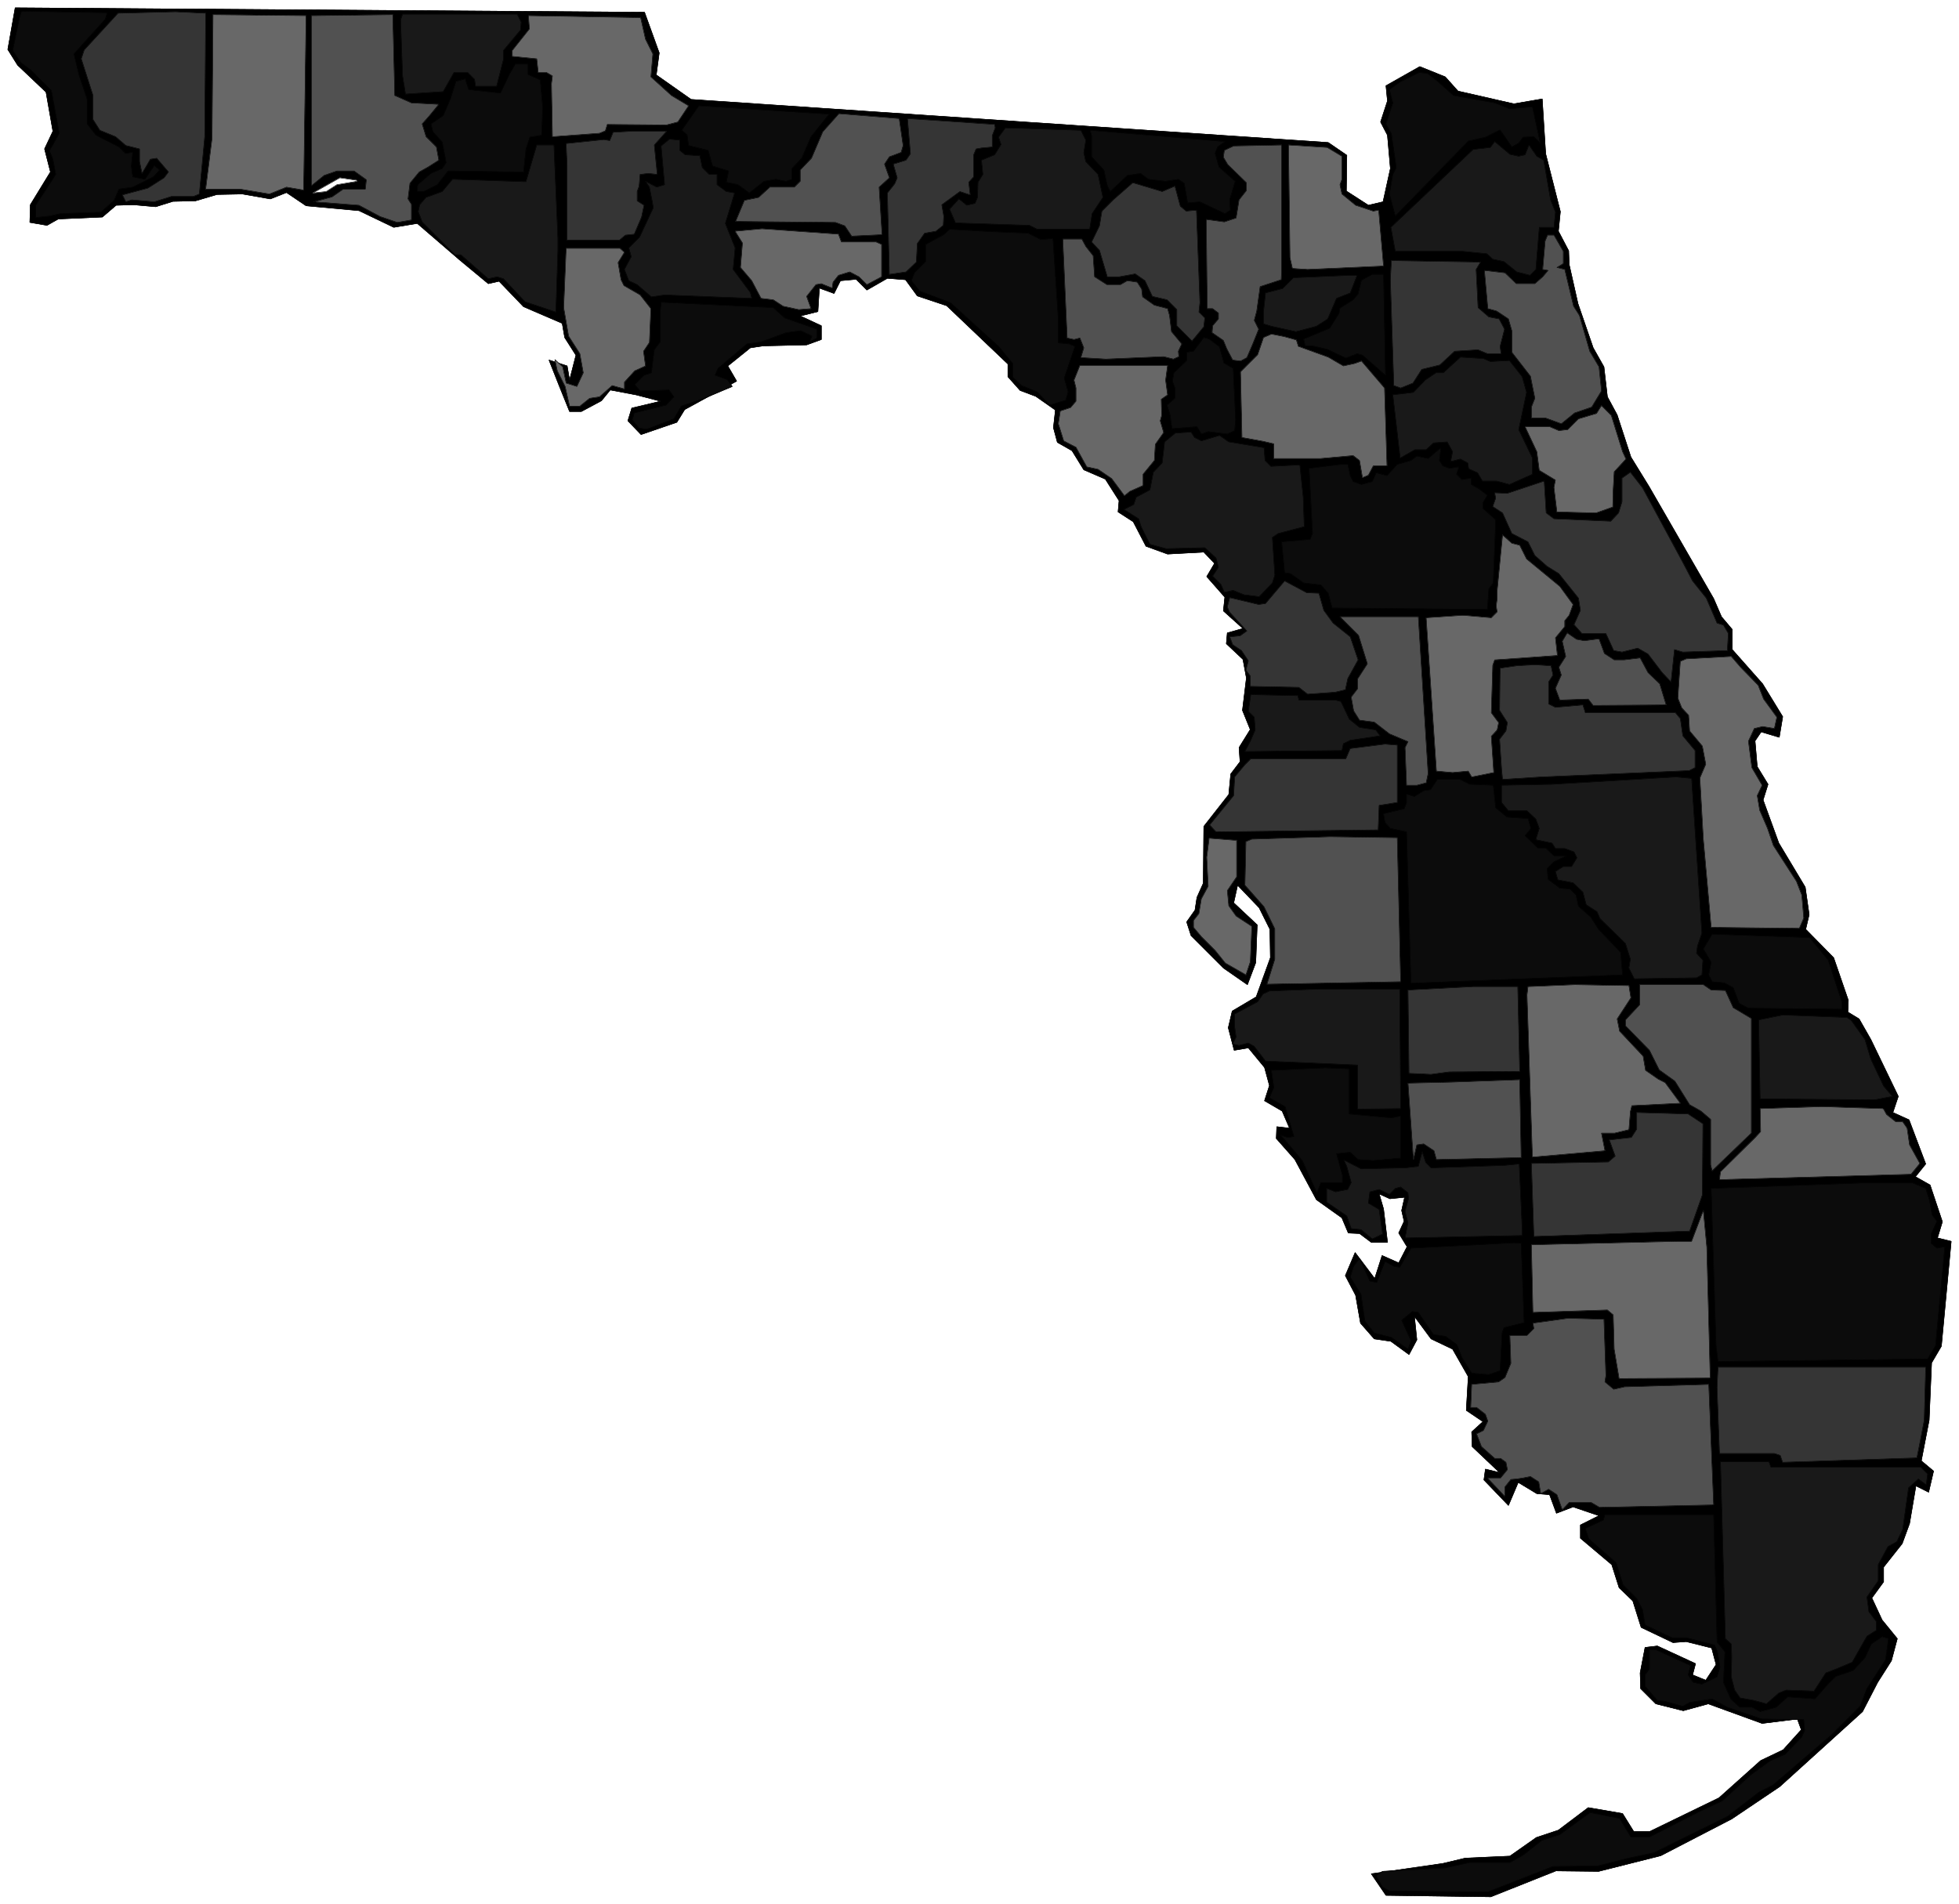 <svg width="3987.281" height="3875.958" viewBox="0 0 2990.461 2906.969" xmlns="http://www.w3.org/2000/svg"><rect x="0" y="0" width="2990.461" height="2906.969" fill="#808080" stroke="none"/><defs><clipPath id="a"><path d="M0 .691h2990.46V2908H0Zm0 0"/></clipPath><clipPath id="b"><path d="M0 .691h2990.46v2906.97H0Zm0 0"/></clipPath></defs><g clip-path="url(#a)" transform="translate(0 -.691)"><path style="fill:#fff;fill-opacity:1;fill-rule:nonzero;stroke:none" d="M0 2907.66h2990.46V.691H0Zm0 0"/></g><g clip-path="url(#b)" transform="translate(0 -.691)"><path style="fill:#fff;fill-opacity:1;fill-rule:evenodd;stroke:#fff;stroke-width:.15;stroke-linecap:square;stroke-linejoin:bevel;stroke-miterlimit:10;stroke-opacity:1" d="M0 .5h591V575H0Zm0 0" transform="matrix(5.06 0 0 -5.06 0 2910.19)"/></g><path style="fill:#000;fill-opacity:1;fill-rule:evenodd;stroke:#000;stroke-width:.15;stroke-linecap:square;stroke-linejoin:bevel;stroke-miterlimit:10;stroke-opacity:1" d="m397.6 354.78 131.64-.74.89-10.35 3.25-5.32-1.48-4.73 4.73-13 7.98-13.31 1.18-8.27-1.04-4.44 8.43-8.57 4.43-12.86-.15-3.54 3.4-2.07 3.54-6.21 8.28-17.15-1.63-4.87 4.88-2.22 5.02-13.3-3.1-3.85 4.43-2.51 3.7-11.08-1.48-4.88 4.14-1.04-2.96-31.62-2.95-5.03-.74-17.29-2.37-12.27 3.7-3.1-1.48-6.36-3.84 1.92-1.92-11.38-2.22-6.06-5.61-7.09v-4.44l-3.55-4.87 3.1-6.65 4.58-5.62-1.77-6.65-4.14-6.51-4.58-8.86-24.97-22.62-14.48-9.75-21.42-11.09-18.76-4.73-12.86.15-19.65-7.83-31.62.44-4.43 6.5 21.57 3.11 6.8 1.62 13.44.6 7.98 5.61 6.65 2.22 9.01 6.8 10.35-1.78 3.39-5.46h4.73l20.98 10.19 12.56 11.24 6.8 3.25 5.46 6.06-1.18 3.25-10.64-1.33-16.25 5.91-7.53-2.07-8.28 2.07-4.58 4.58-.15 4.73 1.48 7.69 3.7.44 11.52-5.32-.89-3.4 3.99-1.62 3.11 4.73-1.33 5.02-7.69 1.92-3.99-.29-9.6 4.58-2.51 7.98-4.14 3.99-2.21 6.95-9.46 7.98v3.99l5.61 2.81-7.83 2.66-5.02-1.92-2.07 5.61-3.84.3-5.62 3.4-2.95-6.95-7.39 7.69.45 3.25 4.28-1.04-8.27 7.84-.15 4.43 3.4 3.1-5.03 3.4.59 10.2-4.72 8.28-6.5 3.1-5.03 6.8.74-7.09-2.36-4.44-5.47 3.99-5.02.74-4.14 4.73-1.48 8.43-3.1 5.91 2.95 6.95 5.91-7.84 2.22 6.95 5.02-2.22 2.52 4.88-2.52 4.14 1.63 3.54-.74 3.26.89 3.99-4.44-.45-3.25 1.48 1.33-4.58 1.19-10.05h-4.88l-3.55 2.66-3.39.15-1.93 4.58-7.68 5.47-6.5 12.12-5.61 6.35.14 3.55 3.85-.44-2.22 5.17-5.32 3.1 1.48 4.59-1.48 5.46-4.88 5.92-4.28-.74-1.77 6.8 1.18 5.02 7.24 4.29 4.28 11.82-.14 8.57-3.25 6.51-6.51 6.8-1.18-5.33 7.09-6.65-.44-11.38-2.51-6.65-7.24 5.03-9.75 9.75-1.33 4.14 2.51 3.55.59 3.84 1.92 4.29.15 17.14 7.53 9.61.6 6.21 2.8 3.69-.29 4.29 3.4 5.47zm0 0" transform="matrix(5.06 0 0 -5.06 0 2909.499)"/><path style="fill:none;stroke:#000;stroke-width:.15;stroke-linecap:square;stroke-linejoin:bevel;stroke-miterlimit:10;stroke-opacity:1" d="m397.6 354.78 131.64-.74.89-10.35 3.25-5.32-1.48-4.73 4.73-13 7.98-13.31 1.18-8.27-1.04-4.44 8.43-8.57 4.43-12.86-.15-3.54 3.4-2.07 3.54-6.21 8.28-17.15-1.63-4.87 4.88-2.22 5.02-13.3-3.1-3.85 4.43-2.51 3.7-11.08-1.48-4.88 4.14-1.04-2.96-31.62-2.95-5.03-.74-17.29-2.37-12.27 3.7-3.1-1.48-6.36-3.84 1.92-1.92-11.38-2.22-6.06-5.61-7.09v-4.44l-3.55-4.87 3.1-6.65 4.58-5.62-1.77-6.65-4.14-6.51-4.58-8.86-24.97-22.62-14.48-9.75-21.42-11.09-18.76-4.73-12.86.15-19.65-7.83-31.62.44-4.43 6.5 21.57 3.11 6.8 1.62 13.44.6 7.98 5.61 6.65 2.22 9.01 6.8 10.35-1.78 3.39-5.46h4.73l20.98 10.19 12.56 11.24 6.8 3.25 5.46 6.06-1.18 3.25-10.64-1.33-16.25 5.91-7.53-2.07-8.28 2.07-4.58 4.58-.15 4.73 1.48 7.69 3.7.44 11.52-5.32-.89-3.4 3.99-1.62 3.11 4.73-1.33 5.02-7.69 1.92-3.99-.29-9.6 4.58-2.51 7.98-4.14 3.99-2.21 6.95-9.46 7.98v3.99l5.61 2.81-7.83 2.66-5.02-1.92-2.07 5.61-3.84.3-5.62 3.4-2.95-6.95-7.39 7.69.45 3.25 4.28-1.04-8.27 7.84-.15 4.43 3.4 3.1-5.03 3.4.59 10.2-4.72 8.28-6.5 3.1-5.03 6.8.74-7.09-2.36-4.44-5.47 3.99-5.02.74-4.14 4.73-1.48 8.43-3.1 5.91 2.95 6.95 5.91-7.84 2.22 6.95 5.02-2.22 2.52 4.88-2.52 4.14 1.63 3.54-.74 3.26.89 3.99-4.44-.45-3.25 1.48 1.33-4.58 1.19-10.05h-4.88l-3.55 2.66-3.39.15-1.93 4.58-7.68 5.47-6.5 12.12-5.61 6.35.14 3.55 3.85-.44-2.22 5.17-5.32 3.1 1.48 4.59-1.48 5.46-4.88 5.92-4.28-.74-1.77 6.8 1.18 5.02 7.24 4.29 4.28 11.82-.14 8.57-3.25 6.51-6.51 6.8-1.18-5.33 7.09-6.65-.44-11.38-2.51-6.65-7.24 5.03-9.75 9.75-1.33 4.14 2.51 3.55.59 3.84 1.92 4.29.15 17.14 7.53 9.61.6 6.21 2.8 3.69-.29 4.29 3.4 5.47zm0 0" transform="matrix(5.06 0 0 -5.06 0 2909.499)"/><path style="fill:#000;fill-opacity:1;fill-rule:evenodd;stroke:#000;stroke-width:.15;stroke-linecap:square;stroke-linejoin:bevel;stroke-miterlimit:10;stroke-opacity:1" d="m377.35 354.48-2.51 6.21 1.18 9.75-1.03 5.62-5.02 4.73.29 3.25 4.73 1.33-5.91 5.32.44 4.14-5.46 6.21 2.36 3.99-3.25 3.4-10.93-.59-6.51 2.36-3.84 7.39-4.58 2.96.3 3.4-4.14 6.5-6.5 2.81-3.55 5.76-4.43 2.52-1.18 4.43.59 5.32-5.91 4.14-4.73 1.77-3.69 4.14v3.84l-18.47 17.59-8.86 2.96-3.55 4.88-5.47.44-6.2-3.55-3.25 3.25-4.73-.44-1.92-3.84-4.43 1.62-.45-7.09-5.32-1.33 6.36-2.96v-4.14l-4.44-1.62-13.15-.3-3.84-.59-6.79-5.47 2.66-4.58-15.67-8.57-2.36-3.84-10.79-3.7-3.98 4.14 1.18 3.84 8.71 2.07-7.38 1.92-7.83 1.48-2.66-3.25-6.06-3.25h-3.55l-3.1 7.68-3.1 7.84 5.46-1.78.74-4.28 1.92 7.53-3.39 5.33-.74 4.28-11.68 5.03-7.38 7.68-3.25-.74-8.57 7.1-12.86 11.08-7.09-1.18-10.49 5.03-15.96 1.47-5.91 3.99-4.87-1.92-8.42 1.48-7.69-.15-6.5-1.92-6.79-.15-5.18-1.62-6.64.59-5.32-.15-4.14-3.55-13.3-.59-3.4-1.92-5.17.89.15 5.32 6.06 9.9-1.77 6.95 2.51 5.32-2.07 11.82-8.57 8.13-2.96 4.73 2.22 12.57 189.86-1.34 4.43-12.26-.89-6.65 10.5-7.39 192.22-13.01 5.61-3.84-.15-10.79 6.65-4.29 4.44 1.04 2.21 10.05-.88 10.05-2.07 3.99 2.07 6.35-.45 4.58 10.2 5.77 7.68-3.1 3.84-4.29 16.85-3.84 8.56 1.47 1.04-16.55 4.43-17.44-.59-5.91 3.1-5.91.15-4.14 2.66-11.83 4.58-13.3 3.25-5.76 1.04-9.02 2.95-5.47 4.14-12.71 5.46-8.87 19.51-33.84 2.36-5.47 3.25-3.84v-6.06l9.16-10.35 6.06-9.9-1.03-6.21-5.47 1.63-2.51-3.7zm0 0" transform="matrix(5.06 0 0 -5.06 0 2909.499)"/><path style="fill:none;stroke:#000;stroke-width:.15;stroke-linecap:square;stroke-linejoin:bevel;stroke-miterlimit:10;stroke-opacity:1" d="m377.35 354.48-2.51 6.21 1.18 9.75-1.03 5.62-5.02 4.73.29 3.25 4.73 1.33-5.91 5.32.44 4.14-5.46 6.21 2.36 3.99-3.25 3.4-10.93-.59-6.51 2.36-3.84 7.39-4.58 2.96.3 3.4-4.14 6.5-6.5 2.81-3.55 5.76-4.43 2.52-1.18 4.43.59 5.32-5.91 4.14-4.73 1.77-3.69 4.14v3.84l-18.47 17.59-8.86 2.96-3.55 4.88-5.47.44-6.2-3.55-3.25 3.25-4.73-.44-1.92-3.84-4.43 1.62-.45-7.09-5.32-1.33 6.36-2.96v-4.14l-4.44-1.62-13.15-.3-3.84-.59-6.79-5.47 2.66-4.58-15.67-8.57-2.36-3.84-10.79-3.7-3.98 4.14 1.18 3.84 8.71 2.07-7.38 1.92-7.83 1.48-2.66-3.25-6.06-3.25h-3.55l-3.1 7.68-3.1 7.84 5.46-1.78.74-4.28 1.92 7.53-3.39 5.33-.74 4.28-11.68 5.03-7.38 7.68-3.25-.74-8.57 7.1-12.86 11.08-7.09-1.18-10.49 5.03-15.96 1.47-5.91 3.99-4.87-1.92-8.42 1.48-7.69-.15-6.5-1.92-6.79-.15-5.18-1.62-6.64.59-5.32-.15-4.14-3.55-13.3-.59-3.4-1.92-5.17.89.15 5.32 6.06 9.9-1.77 6.95 2.51 5.32-2.07 11.82-8.57 8.13-2.96 4.73 2.22 12.57 189.86-1.34 4.43-12.26-.89-6.65 10.5-7.39 192.22-13.01 5.61-3.84-.15-10.79 6.65-4.29 4.44 1.04 2.21 10.05-.88 10.05-2.07 3.99 2.07 6.35-.45 4.58 10.2 5.77 7.68-3.1 3.84-4.29 16.85-3.84 8.56 1.47 1.04-16.55 4.43-17.44-.59-5.91 3.1-5.91.15-4.14 2.66-11.83 4.58-13.3 3.25-5.76 1.04-9.02 2.95-5.47 4.14-12.71 5.46-8.87 19.51-33.84 2.36-5.47 3.25-3.84v-6.06l9.16-10.35 6.06-9.9-1.03-6.21-5.47 1.63-2.51-3.7zm0 0" transform="matrix(5.06 0 0 -5.06 0 2909.499)"/><path style="fill:#0c0c0c;fill-opacity:1;fill-rule:evenodd;stroke:#0c0c0c;stroke-width:.15;stroke-linecap:square;stroke-linejoin:bevel;stroke-miterlimit:10;stroke-opacity:1" d="m32.36 571.16-.59-1.92-9.46-10.5 1.48-6.21L26.3 545v-7.39l2.66-3.4 6.94-3.55 1.92-1.92 2.22.29-.44-4.13.44-3.26 3.69-.73 2.81 4.13 1.63-1.33-1.92-2.07-6.21-3.1-4.14-.59-1.47-3.4-3.99-3.55-12.12-.44-3.4-.74-4.13-.44v3.69l6.05 9.31-.88 4.58-1.04 2.52 2.96 5.32-2.37 12.86-6.2 6.2-2.96 2.22-2.51 3.7 2.07 10.05.59 1.77 24.97-.44zm0 0" transform="matrix(5.06 0 0 -5.06 0 2909.499)"/><path style="fill:none;stroke:#000;stroke-width:.15;stroke-linecap:square;stroke-linejoin:bevel;stroke-miterlimit:10;stroke-opacity:1" d="m32.36 571.16-.59-1.92-9.46-10.5 1.48-6.21L26.3 545v-7.39l2.66-3.4 6.94-3.55 1.92-1.92 2.22.29-.44-4.13.44-3.26 3.69-.73 2.81 4.13 1.63-1.33-1.92-2.07-6.21-3.1-4.14-.59-1.47-3.4-3.99-3.55-12.12-.44-3.4-.74-4.13-.44v3.69l6.05 9.31-.88 4.58-1.04 2.52 2.96 5.32-2.37 12.86-6.2 6.2-2.96 2.22-2.51 3.7 2.07 10.05.59 1.77 24.97-.44zm0 0" transform="matrix(5.06 0 0 -5.06 0 2909.499)"/><path style="fill:#353535;fill-opacity:1;fill-rule:evenodd;stroke:#353535;stroke-width:.15;stroke-linecap:square;stroke-linejoin:bevel;stroke-miterlimit:10;stroke-opacity:1" d="m61.76 533.76-1.63-17.29-1.77-.74h-6.65l-5.17-1.62-6.8.59-1.77-.59-1.03 2.07 7.68 2.06 4.88 3.11 1.33 1.77-3.55 4.14-1.92-.3-2.51-4.28-.74 3.55v3.84l-4.14 1.03-3.1 2.66-4.73 1.93-2.07 3.25v7.24l-3.54 11.08.88 2.66 10.2 11.09 17.28.44 9.16-.44zm0 0" transform="matrix(5.06 0 0 -5.06 0 2909.499)"/><path style="fill:none;stroke:#000;stroke-width:.15;stroke-linecap:square;stroke-linejoin:bevel;stroke-miterlimit:10;stroke-opacity:1" d="m61.76 533.76-1.63-17.29-1.77-.74h-6.65l-5.17-1.62-6.8.59-1.77-.59-1.03 2.07 7.68 2.06 4.88 3.11 1.33 1.77-3.55 4.14-1.92-.3-2.51-4.28-.74 3.55v3.84l-4.14 1.03-3.1 2.66-4.73 1.93-2.07 3.25v7.24l-3.54 11.08.88 2.66 10.2 11.09 17.28.44 9.16-.44zm0 0" transform="matrix(5.06 0 0 -5.06 0 2909.499)"/><path style="fill:#515151;fill-opacity:1;fill-rule:evenodd;stroke:#515151;stroke-width:.15;stroke-linecap:square;stroke-linejoin:bevel;stroke-miterlimit:10;stroke-opacity:1" d="m118.5 570.57.59-24.39 5.02-2.22 8.27-.44-2.8-3.4-2.22-2.51 1.18-3.85 3.11-3.1.73-3.99-3.25-2.07-2.66-1.48-2.8-3.4-.59-4.73 1.03-1.62v-4.73l-4.28-.74-5.18 1.77-6.35 3.4-13.59 1.04 5.46 1.47 3.4 2.37h6.65l.3 2.81-3.7 2.66h-5.17l-3.84-1.33-3.84-3.11v51.29zm0 0" transform="matrix(5.06 0 0 -5.06 0 2909.499)"/><path style="fill:none;stroke:#000;stroke-width:.15;stroke-linecap:square;stroke-linejoin:bevel;stroke-miterlimit:10;stroke-opacity:1" d="m118.5 570.57.59-24.39 5.02-2.22 8.27-.44-2.8-3.4-2.22-2.51 1.18-3.85 3.11-3.1.73-3.99-3.25-2.07-2.66-1.48-2.8-3.4-.59-4.73 1.03-1.62v-4.73l-4.28-.74-5.18 1.77-6.35 3.4-13.59 1.04 5.46 1.47 3.4 2.37h6.65l.3 2.81-3.7 2.66h-5.17l-3.84-1.33-3.84-3.11v51.29zm0 0" transform="matrix(5.06 0 0 -5.06 0 2909.499)"/><path style="fill:#686868;fill-opacity:1;fill-rule:evenodd;stroke:#686868;stroke-width:.15;stroke-linecap:square;stroke-linejoin:bevel;stroke-miterlimit:10;stroke-opacity:1" d="m92.34 570.27-.74-52.62-5.17.89-5.17-2.07-8.86 1.48H62.05l1.93 15.37.29 37.25zm0 0" transform="matrix(5.06 0 0 -5.06 0 2909.499)"/><path style="fill:none;stroke:#000;stroke-width:.15;stroke-linecap:square;stroke-linejoin:bevel;stroke-miterlimit:10;stroke-opacity:1" d="m92.34 570.27-.74-52.62-5.17.89-5.17-2.07-8.86 1.48H62.05l1.93 15.37.29 37.25zm0 0" transform="matrix(5.06 0 0 -5.06 0 2909.499)"/><path style="fill:#191919;fill-opacity:1;fill-rule:evenodd;stroke:#191919;stroke-width:.15;stroke-linecap:square;stroke-linejoin:bevel;stroke-miterlimit:10;stroke-opacity:1" d="m157.21 568.35-.15-2.37-5.17-6.2v-2.66l-2.07-8.13h-6.35l-.3 2.07-2.07 2.07h-4.14l-3.25-5.77-11.37-.74-.89 5.47-.59 16.85.59 1.77h34.57zm0 0" transform="matrix(5.06 0 0 -5.06 0 2909.499)"/><path style="fill:none;stroke:#000;stroke-width:.15;stroke-linecap:square;stroke-linejoin:bevel;stroke-miterlimit:10;stroke-opacity:1" d="m157.21 568.35-.15-2.37-5.17-6.2v-2.66l-2.07-8.13h-6.35l-.3 2.07-2.07 2.07h-4.14l-3.25-5.77-11.37-.74-.89 5.47-.59 16.85.59 1.77h34.57zm0 0" transform="matrix(5.06 0 0 -5.06 0 2909.499)"/><path style="fill:#686868;fill-opacity:1;fill-rule:evenodd;stroke:#686868;stroke-width:.15;stroke-linecap:square;stroke-linejoin:bevel;stroke-miterlimit:10;stroke-opacity:1" d="m194.73 563.18 2.22-4.44-.59-6.94 6.21-5.62 5.17-3.1-3.25-4.88-3.4-.89-17.88.15-.59-1.92-1.77-.74-14.19-1.04-.29 15.97.29 2.36-1.77 1.04h-2.51l-.45 4.13-7.38.74v1.78l5.17 6.5-.3 3.99 33.84-.59zm0 0" transform="matrix(5.06 0 0 -5.06 0 2909.499)"/><path style="fill:none;stroke:#000;stroke-width:.15;stroke-linecap:square;stroke-linejoin:bevel;stroke-miterlimit:10;stroke-opacity:1" d="m194.73 563.18 2.22-4.44-.59-6.94 6.21-5.62 5.17-3.1-3.25-4.88-3.4-.89-17.88.15-.59-1.92-1.77-.74-14.19-1.04-.29 15.97.29 2.36-1.77 1.04h-2.51l-.45 4.13-7.38.74v1.78l5.17 6.5-.3 3.99 33.84-.59zm0 0" transform="matrix(5.06 0 0 -5.06 0 2909.499)"/><path style="fill:#0c0c0c;fill-opacity:1;fill-rule:evenodd;stroke:#0c0c0c;stroke-width:.15;stroke-linecap:square;stroke-linejoin:bevel;stroke-miterlimit:10;stroke-opacity:1" d="m159.27 552.53 3.7-1.62.74-8.13-.3-8.57-3.54-.59-1.19-3.55-.74-6.95-20.98.3h-1.77l-3.25-4.14-4.14-2.07h-1.92l.15 2.07 3.99 3.4 3.4 1.48 1.18 1.77-1.18 6.21-2.81 3.1-.59 2.37 3.69 2.51 2.22 5.17 1.63 5.18 2.8.73 1.04-3.25 9.6-1.03 2.66 5.61 1.77 3.11h3.84zm0 0" transform="matrix(5.06 0 0 -5.06 0 2909.499)"/><path style="fill:none;stroke:#000;stroke-width:.15;stroke-linecap:square;stroke-linejoin:bevel;stroke-miterlimit:10;stroke-opacity:1" d="m159.27 552.53 3.7-1.62.74-8.13-.3-8.57-3.54-.59-1.19-3.55-.74-6.95-20.98.3h-1.77l-3.25-4.14-4.14-2.07h-1.92l.15 2.07 3.99 3.4 3.4 1.48 1.18 1.77-1.18 6.21-2.81 3.1-.59 2.37 3.69 2.51 2.22 5.17 1.63 5.18 2.8.73 1.04-3.25 9.6-1.03 2.66 5.61 1.77 3.11h3.84zm0 0" transform="matrix(5.06 0 0 -5.06 0 2909.499)"/><path style="fill:#0c0c0c;fill-opacity:1;fill-rule:evenodd;stroke:#0c0c0c;stroke-width:.15;stroke-linecap:square;stroke-linejoin:bevel;stroke-miterlimit:10;stroke-opacity:1" d="m433.35 550.76 5.17-4.58 12.41-2.22 4.44-1.77 6.94.59 2.36-10.94-1.92 1.92-3.25-.14-1.33-1.78-2.07-1.18-3.54 5.17-4.43-2.21-5.18-1.19-22.01-22.61-1.77 6.65 1.03 5.91 1.04 2.07-1.48 10.2-1.63 2.96 2.07 6.35-1.03 3.99 3.25 2.37 5.76 2.81 2.51-.3zm0 0" transform="matrix(5.06 0 0 -5.06 0 2909.499)"/><path style="fill:none;stroke:#000;stroke-width:.15;stroke-linecap:square;stroke-linejoin:bevel;stroke-miterlimit:10;stroke-opacity:1" d="m433.35 550.76 5.17-4.58 12.41-2.22 4.44-1.77 6.94.59 2.36-10.94-1.92 1.92-3.25-.14-1.33-1.78-2.07-1.18-3.54 5.17-4.43-2.21-5.18-1.19-22.01-22.61-1.77 6.65 1.03 5.91 1.04 2.07-1.48 10.2-1.63 2.96 2.07 6.35-1.03 3.99 3.25 2.37 5.76 2.81 2.51-.3zm0 0" transform="matrix(5.06 0 0 -5.06 0 2909.499)"/><path style="fill:#0c0c0c;fill-opacity:1;fill-rule:evenodd;stroke:#0c0c0c;stroke-width:.15;stroke-linecap:square;stroke-linejoin:bevel;stroke-miterlimit:10;stroke-opacity:1" d="m244.67 533.76-2.8-6.5-2.96-3.1v-3.25l-1.77-.6-3.1.6-3.55-.6-4.43-3.54-3.4 2.51-3.55.74.74 3.4-4.87 1.48-1.33 4.73-5.91 1.47-.45 3.25-1.62 1.34 5.17 7.39 39.3-2.52zm0 0" transform="matrix(5.06 0 0 -5.06 0 2909.499)"/><path style="fill:none;stroke:#000;stroke-width:.15;stroke-linecap:square;stroke-linejoin:bevel;stroke-miterlimit:10;stroke-opacity:1" d="m244.67 533.76-2.8-6.5-2.96-3.1v-3.25l-1.77-.6-3.1.6-3.55-.6-4.43-3.54-3.4 2.51-3.55.74.74 3.4-4.87 1.48-1.33 4.73-5.91 1.47-.45 3.25-1.62 1.34 5.17 7.39 39.3-2.52zm0 0" transform="matrix(5.06 0 0 -5.06 0 2909.499)"/><path style="fill:#515151;fill-opacity:1;fill-rule:evenodd;stroke:#515151;stroke-width:.15;stroke-linecap:square;stroke-linejoin:bevel;stroke-miterlimit:10;stroke-opacity:1" d="m272.45 531.1-.59-2.07-3.55-1.33-1.47-2.21 1.47-4.14-3.1-2.81.89-14.34-9.16-.44-2.07 3.1-2.81 1.04-30.14.29 2.66 6.36 4.28.89 3.4 3.1h7.39l1.77 1.77v3.4l3.4 3.55 3.4 7.98 4.88 5.47 18.17-1.48zm0 0" transform="matrix(5.06 0 0 -5.06 0 2909.499)"/><path style="fill:none;stroke:#000;stroke-width:.15;stroke-linecap:square;stroke-linejoin:bevel;stroke-miterlimit:10;stroke-opacity:1" d="m272.45 531.1-.59-2.07-3.55-1.33-1.47-2.21 1.47-4.14-3.1-2.81.89-14.34-9.16-.44-2.07 3.1-2.81 1.04-30.14.29 2.66 6.36 4.28.89 3.4 3.1h7.39l1.77 1.77v3.4l3.4 3.55 3.4 7.98 4.88 5.47 18.17-1.48zm0 0" transform="matrix(5.06 0 0 -5.06 0 2909.499)"/><path style="fill:#353535;fill-opacity:1;fill-rule:evenodd;stroke:#353535;stroke-width:.15;stroke-linecap:square;stroke-linejoin:bevel;stroke-miterlimit:10;stroke-opacity:1" d="m300.23 536.42-.89-2.36v-3.4l-3.25-.3-1.62-.29-.74-1.77v-6.66l-1.48-1.62.44-3.84-3.1 1.03-5.47-3.99.59-3.4-.14-2.81-2.22-1.77-3.4-.59-2.21-3.11-.3-5.61-3.1-2.96-5.03-.74-.59 24.54 2.22 2.8.74 1.78-1.18 4.14 3.84 1.18 1.33 1.92-.89 10.64 26.3-1.77zm0 0" transform="matrix(5.06 0 0 -5.06 0 2909.499)"/><path style="fill:none;stroke:#000;stroke-width:.15;stroke-linecap:square;stroke-linejoin:bevel;stroke-miterlimit:10;stroke-opacity:1" d="m300.23 536.42-.89-2.36v-3.4l-3.25-.3-1.62-.29-.74-1.77v-6.66l-1.48-1.62.44-3.84-3.1 1.03-5.47-3.99.59-3.4-.14-2.81-2.22-1.77-3.4-.59-2.21-3.11-.3-5.61-3.1-2.96-5.03-.74-.59 24.54 2.22 2.8.74 1.78-1.18 4.14 3.84 1.18 1.33 1.92-.89 10.64 26.3-1.77zm0 0" transform="matrix(5.06 0 0 -5.06 0 2909.499)"/><path style="fill:#191919;fill-opacity:1;fill-rule:evenodd;stroke:#191919;stroke-width:.15;stroke-linecap:square;stroke-linejoin:bevel;stroke-miterlimit:10;stroke-opacity:1" d="m327.56 532.73-.59-3.84.59-2.66 3.7-3.85 1.47-6.94-3.25-4.88-.74-4.73h-15.81l-2.36 1.18-22.31.74-1.77 4.14 2.8 3.1 2.37-1.92 2.51.59.74 1.78.15 4.58 1.47 2.36-.44 4.29 3.99 1.63 1.92 3.1-.74 2.22 2.07 2.8 22.75-.73zm0 0" transform="matrix(5.06 0 0 -5.06 0 2909.499)"/><path style="fill:none;stroke:#000;stroke-width:.15;stroke-linecap:square;stroke-linejoin:bevel;stroke-miterlimit:10;stroke-opacity:1" d="m327.56 532.73-.59-3.84.59-2.66 3.7-3.85 1.47-6.94-3.25-4.88-.74-4.73h-15.81l-2.36 1.18-22.31.74-1.77 4.14 2.8 3.1 2.37-1.92 2.51.59.74 1.78.15 4.58 1.47 2.36-.44 4.29 3.99 1.63 1.92 3.1-.74 2.22 2.07 2.8 22.75-.73zm0 0" transform="matrix(5.06 0 0 -5.06 0 2909.499)"/><path style="fill:#0c0c0c;fill-opacity:1;fill-rule:evenodd;stroke:#0c0c0c;stroke-width:.15;stroke-linecap:square;stroke-linejoin:bevel;stroke-miterlimit:10;stroke-opacity:1" d="m367.31 530.66-.74-1.92 1.18-4.14 4.88-4.29-1.63-5.46.15-3.26-1.63-1.03-7.53 3.55-3.7-.3-.44 2.51-.59 3.4-1.77 1.19-3.85-.6-5.17.6-2.36 1.77-3.99-.59-5.17-4.88-.89 1.77-1.03 4.73-3.7 3.99v6.36l-.44 1.63 40.63-3.4zm0 0" transform="matrix(5.06 0 0 -5.06 0 2909.499)"/><path style="fill:none;stroke:#000;stroke-width:.15;stroke-linecap:square;stroke-linejoin:bevel;stroke-miterlimit:10;stroke-opacity:1" d="m367.31 530.66-.74-1.92 1.18-4.14 4.88-4.29-1.63-5.46.15-3.26-1.63-1.03-7.53 3.55-3.7-.3-.44 2.51-.59 3.4-1.77 1.19-3.85-.6-5.17.6-2.36 1.77-3.99-.59-5.17-4.88-.89 1.77-1.03 4.73-3.7 3.99v6.36l-.44 1.63 40.63-3.4zm0 0" transform="matrix(5.06 0 0 -5.06 0 2909.499)"/><path style="fill:#353535;fill-opacity:1;fill-rule:evenodd;stroke:#353535;stroke-width:.15;stroke-linecap:square;stroke-linejoin:bevel;stroke-miterlimit:10;stroke-opacity:1" d="m197.39 531.25.89-8.87-2.66.3-2.51-.3-.3-3.54-.59-1.63v-2.81l2.07-1.33-.74-3.55-2.21-5.17-2.66-.29-1.78-1.48h-15.81v22.32l-.29 6.79 11.38 1.19 1.77-.3 1.03 2.51 5.47.3h10.64zm0 0" transform="matrix(5.06 0 0 -5.06 0 2909.499)"/><path style="fill:none;stroke:#000;stroke-width:.15;stroke-linecap:square;stroke-linejoin:bevel;stroke-miterlimit:10;stroke-opacity:1" d="m197.39 531.25.89-8.87-2.66.3-2.51-.3-.3-3.54-.59-1.63v-2.81l2.07-1.33-.74-3.55-2.21-5.17-2.66-.29-1.78-1.48h-15.81v22.32l-.29 6.79 11.38 1.19 1.77-.3 1.03 2.51 5.47.3h10.64zm0 0" transform="matrix(5.06 0 0 -5.06 0 2909.499)"/><path style="fill:#191919;fill-opacity:1;fill-rule:evenodd;stroke:#191919;stroke-width:.15;stroke-linecap:square;stroke-linejoin:bevel;stroke-miterlimit:10;stroke-opacity:1" d="m205.08 529.63 1.62-1.33 4.43-.3.74-3.55 2.07-2.07h2.37v-3.1l2.8-2.07 2.51-.44-2.8-9.17 2.95-7.39-.59-6.5 5.17-6.95.45-1.77-26.3 1.03-3.99-.59-4.29 3.7-2.51 1.18-1.33 3.4 2.07 3.84-.74 2.66 3.25 3.25 4.14 8.87-.3 1.78-.88 4.43-1.19 1.77 3.4-1.77 2.37.74-1.04 11.68 2.51 2.06 3.11-.29zm0 0" transform="matrix(5.06 0 0 -5.06 0 2909.499)"/><path style="fill:none;stroke:#000;stroke-width:.15;stroke-linecap:square;stroke-linejoin:bevel;stroke-miterlimit:10;stroke-opacity:1" d="m205.08 529.63 1.62-1.33 4.43-.3.74-3.55 2.07-2.07h2.37v-3.1l2.8-2.07 2.51-.44-2.8-9.17 2.95-7.39-.59-6.5 5.17-6.95.45-1.77-26.3 1.03-3.99-.59-4.29 3.7-2.51 1.18-1.33 3.4 2.07 3.84-.74 2.66 3.25 3.25 4.14 8.87-.3 1.78-.88 4.43-1.19 1.77 3.4-1.77 2.37.74-1.04 11.68 2.51 2.06 3.11-.29zm0 0" transform="matrix(5.06 0 0 -5.06 0 2909.499)"/><path style="fill:#515151;fill-opacity:1;fill-rule:evenodd;stroke:#515151;stroke-width:.15;stroke-linecap:square;stroke-linejoin:bevel;stroke-miterlimit:10;stroke-opacity:1" d="m386.66 493.27-.15-2.66-6.35-2.07-1.03-7.39-.74-2.81 1.33-2.66-1.78-4.44-1.77-4.13-1.92-1.04-2.36.3-1.78 3.4-1.03 2.51-3.4 2.36.15 2.07 1.77 2.07v1.78l-1.77 1.33h-1.63l-.29 26.9 5.46-.74 3.55 1.18.89 5.47 2.21 2.81v2.36l-5.61 5.47-1.33 2.22.29 2.07 2.81 1.33 14.48.29zm0 0" transform="matrix(5.06 0 0 -5.06 0 2909.499)"/><path style="fill:none;stroke:#000;stroke-width:.15;stroke-linecap:square;stroke-linejoin:bevel;stroke-miterlimit:10;stroke-opacity:1" d="m386.66 493.27-.15-2.66-6.35-2.07-1.03-7.39-.74-2.81 1.33-2.66-1.78-4.44-1.77-4.13-1.92-1.04-2.36.3-1.78 3.4-1.03 2.51-3.4 2.36.15 2.07 1.77 2.07v1.78l-1.77 1.33h-1.63l-.29 26.9 5.46-.74 3.55 1.18.89 5.47 2.21 2.81v2.36l-5.61 5.47-1.33 2.22.29 2.07 2.81 1.33 14.48.29zm0 0" transform="matrix(5.06 0 0 -5.06 0 2909.499)"/><path style="fill:#191919;fill-opacity:1;fill-rule:evenodd;stroke:#191919;stroke-width:.15;stroke-linecap:square;stroke-linejoin:bevel;stroke-miterlimit:10;stroke-opacity:1" d="m458.17 527.85 1.92.45 1.19 2.95 2.36-3.4 2.07-1.18 2.07-11.97 1.47-3.7-.44-4.58h-4.43l-1.04-12.71-1.77-1.77-3.99 1.03-3.84 3.1-3.4.74-1.77 1.63-7.24.74h-20.39l-1.33 7.24 24.82 23.5 5.17.59 1.33 1.78 4.58-3.85zm0 0" transform="matrix(5.06 0 0 -5.06 0 2909.499)"/><path style="fill:none;stroke:#000;stroke-width:.15;stroke-linecap:square;stroke-linejoin:bevel;stroke-miterlimit:10;stroke-opacity:1" d="m458.17 527.85 1.92.45 1.19 2.95 2.36-3.4 2.07-1.18 2.07-11.97 1.47-3.7-.44-4.58h-4.43l-1.04-12.71-1.77-1.77-3.99 1.03-3.84 3.1-3.4.74-1.77 1.63-7.24.74h-20.39l-1.33 7.24 24.82 23.5 5.17.59 1.33 1.78 4.58-3.85zm0 0" transform="matrix(5.06 0 0 -5.06 0 2909.499)"/><path style="fill:#191919;fill-opacity:1;fill-rule:evenodd;stroke:#191919;stroke-width:.15;stroke-linecap:square;stroke-linejoin:bevel;stroke-miterlimit:10;stroke-opacity:1" d="M168.29 503.32v-4.14l-.59-18.33-9.31 3.11-6.5 6.94-1.92.59-2.66-.59-8.28 7.24h-1.77l-9.9 9.91-1.18 3.1.44 2.07 1.92 2.22 4.88 1.77 3.1 3.7 22.16-.74 3.25 11.08h5.18zm0 0" transform="matrix(5.06 0 0 -5.06 0 2909.499)"/><path style="fill:none;stroke:#000;stroke-width:.15;stroke-linecap:square;stroke-linejoin:bevel;stroke-miterlimit:10;stroke-opacity:1" d="M168.29 503.32v-4.14l-.59-18.33-9.31 3.11-6.5 6.94-1.92.59-2.66-.59-8.28 7.24h-1.77l-9.9 9.91-1.18 3.1.44 2.07 1.92 2.22 4.88 1.77 3.1 3.7 22.16-.74 3.25 11.08h5.18zm0 0" transform="matrix(5.06 0 0 -5.06 0 2909.499)"/><path style="fill:#686868;fill-opacity:1;fill-rule:evenodd;stroke:#686868;stroke-width:.15;stroke-linecap:square;stroke-linejoin:bevel;stroke-miterlimit:10;stroke-opacity:1" d="M404.83 527.85v-6.94l-.59-1.63.59-2.81 4.14-3.4 5.32-1.77 1.63.29 1.47-16.85-22.9-1.03-4.58.3-.74 3.25-.44 33.99 11.67-.74zm0 0" transform="matrix(5.06 0 0 -5.06 0 2909.499)"/><path style="fill:none;stroke:#000;stroke-width:.15;stroke-linecap:square;stroke-linejoin:bevel;stroke-miterlimit:10;stroke-opacity:1" d="M404.83 527.85v-6.94l-.59-1.63.59-2.81 4.14-3.4 5.32-1.77 1.63.29 1.47-16.85-22.9-1.03-4.58.3-.74 3.25-.44 33.99 11.67-.74zm0 0" transform="matrix(5.06 0 0 -5.06 0 2909.499)"/><path style="fill:#fff;fill-opacity:1;fill-rule:evenodd;stroke:#fff;stroke-width:.15;stroke-linecap:square;stroke-linejoin:bevel;stroke-miterlimit:10;stroke-opacity:1" d="m107.71 520.31-6.06-1.03-3.25-2.07-3.99-.44 8.13 4.58 5.02-.74zm0 0" transform="matrix(5.06 0 0 -5.06 0 2909.499)"/><path style="fill:none;stroke:#000;stroke-width:.15;stroke-linecap:square;stroke-linejoin:bevel;stroke-miterlimit:10;stroke-opacity:1" d="m107.71 520.31-6.06-1.03-3.25-2.07-3.99-.44 8.13 4.58 5.02-.74zm0 0" transform="matrix(5.06 0 0 -5.06 0 2909.499)"/><path style="fill:#353535;fill-opacity:1;fill-rule:evenodd;stroke:#353535;stroke-width:.15;stroke-linecap:square;stroke-linejoin:bevel;stroke-miterlimit:10;stroke-opacity:1" d="m354.45 518.84 1.63-6.06 1.77-1.48 3.1.29 1.04-27.93-.3-2.81 1.77-1.77-.29-2.66-3.55-4.29-4.58 4.58v4.88l-2.95 2.96-4.43 1.03-2.22 4.73-2.96 2.07-4.87-.89h-3.55l-2.36 7.98-2.37 2.52 2.37 4.87.74 4.44 3.4 3.4 5.91 5.17 8.86-2.66zm0 0" transform="matrix(5.06 0 0 -5.06 0 2909.499)"/><path style="fill:none;stroke:#000;stroke-width:.15;stroke-linecap:square;stroke-linejoin:bevel;stroke-miterlimit:10;stroke-opacity:1" d="m354.45 518.84 1.63-6.06 1.77-1.48 3.1.29 1.04-27.93-.3-2.81 1.77-1.77-.29-2.66-3.55-4.29-4.58 4.58v4.88l-2.95 2.96-4.43 1.03-2.22 4.73-2.96 2.07-4.87-.89h-3.55l-2.36 7.98-2.37 2.52 2.37 4.87.74 4.44 3.4 3.4 5.91 5.17 8.86-2.66zm0 0" transform="matrix(5.06 0 0 -5.06 0 2909.499)"/><path style="fill:#686868;fill-opacity:1;fill-rule:evenodd;stroke:#686868;stroke-width:.15;stroke-linecap:square;stroke-linejoin:bevel;stroke-miterlimit:10;stroke-opacity:1" d="m252.95 504.35.88-2.36h10.49l1.63-.74v-9.76l-4.43-2.36-2.37 2.36-2.8 1.48-3.4-1.03-1.63-2.07-.29-1.78-3.25 1.33-1.63-.29-2.81-3.55 1.33-3.69-3.69-.3-4.73 1.03-2.95 1.93-3.7.44-2.8 5.32-3.4 3.99.59 7.39-2.22 3.55 8.13.74 14.77-1.04zm0 0" transform="matrix(5.06 0 0 -5.06 0 2909.499)"/><path style="fill:none;stroke:#000;stroke-width:.15;stroke-linecap:square;stroke-linejoin:bevel;stroke-miterlimit:10;stroke-opacity:1" d="m252.95 504.35.88-2.36h10.49l1.63-.74v-9.76l-4.43-2.36-2.37 2.36-2.8 1.48-3.4-1.03-1.63-2.07-.29-1.78-3.25 1.33-1.63-.29-2.81-3.55 1.33-3.69-3.69-.3-4.73 1.03-2.95 1.93-3.7.44-2.8 5.32-3.4 3.99.59 7.39-2.22 3.55 8.13.74 14.77-1.04zm0 0" transform="matrix(5.06 0 0 -5.06 0 2909.499)"/><path style="fill:#0c0c0c;fill-opacity:1;fill-rule:evenodd;stroke:#0c0c0c;stroke-width:.15;stroke-linecap:square;stroke-linejoin:bevel;stroke-miterlimit:10;stroke-opacity:1" d="m310.13 504.65 3.84-1.92 3.69.29 1.63-24.53v-6.95l3.25-.3 1.77-.73-3.25-9.61 1.18-4.14-.74-2.51-4.87-1.48-3.7 3.99-4.72 1.92-2.66 2.51v4.14l-4.29 5.18-14.48 13.15-9.31 3.55-2.51 3.1.89 2.37 3.4 3.39v5.18l5.46 2.95 1.78 1.63 13-.74zm0 0" transform="matrix(5.06 0 0 -5.06 0 2909.499)"/><path style="fill:none;stroke:#000;stroke-width:.15;stroke-linecap:square;stroke-linejoin:bevel;stroke-miterlimit:10;stroke-opacity:1" d="m310.13 504.65 3.84-1.92 3.69.29 1.63-24.53v-6.95l3.25-.3 1.77-.73-3.25-9.61 1.18-4.14-.74-2.51-4.87-1.48-3.7 3.99-4.72 1.92-2.66 2.51v4.14l-4.29 5.18-14.48 13.15-9.31 3.55-2.51 3.1.89 2.37 3.4 3.39v5.18l5.46 2.95 1.78 1.63 13-.74zm0 0" transform="matrix(5.06 0 0 -5.06 0 2909.499)"/><path style="fill:#515151;fill-opacity:1;fill-rule:evenodd;stroke:#515151;stroke-width:.15;stroke-linecap:square;stroke-linejoin:bevel;stroke-miterlimit:10;stroke-opacity:1" d="M471.62 499.18v-3.7l-1.92-1.18 2.36-.59 2.66-11.09 1.77-2.8 3.11-10.79 2.8-4.73.74-7.24-2.95-4.88-5.17-1.78-3.99-3.25-4.88 1.78h-4.14v3.25l1.04 2.66-1.33 6.65-5.62 7.24v6.5l-1.03 3.55-3.55 2.37-2.66.74-1.03 11.52 6.21-.73 3.39-3.26h5.62l2.36 2.07 1.63 1.92-1.63.3.74 8.57.74 1.78h1.92zm0 0" transform="matrix(5.06 0 0 -5.06 0 2909.499)"/><path style="fill:none;stroke:#000;stroke-width:.15;stroke-linecap:square;stroke-linejoin:bevel;stroke-miterlimit:10;stroke-opacity:1" d="M471.62 499.18v-3.7l-1.92-1.18 2.36-.59 2.66-11.09 1.77-2.8 3.11-10.79 2.8-4.73.74-7.24-2.95-4.88-5.17-1.78-3.99-3.25-4.88 1.78h-4.14v3.25l1.04 2.66-1.33 6.65-5.62 7.24v6.5l-1.03 3.55-3.55 2.37-2.66.74-1.03 11.52 6.21-.73 3.39-3.26h5.62l2.36 2.07 1.63 1.92-1.63.3.74 8.57.74 1.78h1.92zm0 0" transform="matrix(5.06 0 0 -5.06 0 2909.499)"/><path style="fill:#515151;fill-opacity:1;fill-rule:evenodd;stroke:#515151;stroke-width:.15;stroke-linecap:square;stroke-linejoin:bevel;stroke-miterlimit:10;stroke-opacity:1" d="m327.56 500.66 2.22-2.81.44-6.36 3.69-2.36h4.14l2.07 1.18 2.96-.44 1.33-2.07.29-2.37 3.55-2.51 3.99-1.03.59-2.07.59-4.88 3.1-3.7-1.03-2.21.14-1.63-1.62-.74-2.96.74-17.43-.74-7.54.45.89 2.95-1.18 2.96-1.77-.45-2.07.45-1.33 29.85h5.76zm0 0" transform="matrix(5.06 0 0 -5.06 0 2909.499)"/><path style="fill:none;stroke:#000;stroke-width:.15;stroke-linecap:square;stroke-linejoin:bevel;stroke-miterlimit:10;stroke-opacity:1" d="m327.56 500.66 2.22-2.81.44-6.36 3.69-2.36h4.14l2.07 1.18 2.96-.44 1.33-2.07.29-2.37 3.55-2.51 3.99-1.03.59-2.07.59-4.88 3.1-3.7-1.03-2.21.14-1.63-1.62-.74-2.96.74-17.43-.74-7.54.45.89 2.95-1.18 2.96-1.77-.45-2.07.45-1.33 29.85h5.76zm0 0" transform="matrix(5.06 0 0 -5.06 0 2909.499)"/><path style="fill:#686868;fill-opacity:1;fill-rule:evenodd;stroke:#686868;stroke-width:.15;stroke-linecap:square;stroke-linejoin:bevel;stroke-miterlimit:10;stroke-opacity:1" d="m188.38 498.88-1.92-3.1.89-5.17.88-1.78 4.88-2.81 3.25-4.13-.44-10.2-1.78-2.66.59-4.44-3.25-1.47-3.1-3.4v-2.07l-3.69 1.03-3.84-3.4-2.96-.44-2.95-2.37h-3.11l-1.33 5.92-2.36 4.73-.74 3.39 2.36-2.21 1.04-4.88 3.25-1.03 1.92 4.13-1.03 5.77-3.4 5.32-1.48 8.57.74 17.89h16.25zm0 0" transform="matrix(5.06 0 0 -5.06 0 2909.499)"/><path style="fill:none;stroke:#000;stroke-width:.15;stroke-linecap:square;stroke-linejoin:bevel;stroke-miterlimit:10;stroke-opacity:1" d="m188.38 498.88-1.92-3.1.89-5.17.88-1.78 4.88-2.81 3.25-4.13-.44-10.2-1.78-2.66.59-4.44-3.25-1.47-3.1-3.4v-2.07l-3.69 1.03-3.84-3.4-2.96-.44-2.95-2.37h-3.11l-1.33 5.92-2.36 4.73-.74 3.39 2.36-2.21 1.04-4.88 3.25-1.03 1.92 4.13-1.03 5.77-3.4 5.32-1.48 8.57.74 17.89h16.25zm0 0" transform="matrix(5.06 0 0 -5.06 0 2909.499)"/><path style="fill:#353535;fill-opacity:1;fill-rule:evenodd;stroke:#353535;stroke-width:.15;stroke-linecap:square;stroke-linejoin:bevel;stroke-miterlimit:10;stroke-opacity:1" d="m445.32 493.71.59-11.53 3.25-2.81 3.1-.59 1.63-3.1-1.33-5.17.29-2.22h-4.13l-2.81 1.18-7.09-.44-4.44-4.14-5.46-1.33-2.66-4.14-3.7-1.48-2.06.74-1.04 31.93.3 5.76 26.89-.44zm0 0" transform="matrix(5.06 0 0 -5.06 0 2909.499)"/><path style="fill:none;stroke:#000;stroke-width:.15;stroke-linecap:square;stroke-linejoin:bevel;stroke-miterlimit:10;stroke-opacity:1" d="m445.32 493.71.59-11.53 3.25-2.81 3.1-.59 1.63-3.1-1.33-5.17.29-2.22h-4.13l-2.81 1.18-7.09-.44-4.44-4.14-5.46-1.33-2.66-4.14-3.7-1.48-2.06.74-1.04 31.93.3 5.76 26.89-.44zm0 0" transform="matrix(5.06 0 0 -5.06 0 2909.499)"/><path style="fill:#0c0c0c;fill-opacity:1;fill-rule:evenodd;stroke:#0c0c0c;stroke-width:.15;stroke-linecap:square;stroke-linejoin:bevel;stroke-miterlimit:10;stroke-opacity:1" d="m417.98 461.79-6.94 6.05-1.62.45-3.4-1.33-5.62 2.66-4.43 1.03h-2.22l-.44 2.07 7.83 3.25 2.81 4.44.29 1.62 3.99 2.52 1.48 1.77 1.03 4.14 3.26 1.77h3.39zm0 0" transform="matrix(5.06 0 0 -5.06 0 2909.499)"/><path style="fill:none;stroke:#000;stroke-width:.15;stroke-linecap:square;stroke-linejoin:bevel;stroke-miterlimit:10;stroke-opacity:1" d="m417.98 461.79-6.94 6.05-1.62.45-3.4-1.33-5.62 2.66-4.43 1.03h-2.22l-.44 2.07 7.83 3.25 2.81 4.44.29 1.62 3.99 2.52 1.48 1.77 1.03 4.14 3.26 1.77h3.39zm0 0" transform="matrix(5.06 0 0 -5.06 0 2909.499)"/><path style="fill:#191919;fill-opacity:1;fill-rule:evenodd;stroke:#191919;stroke-width:.15;stroke-linecap:square;stroke-linejoin:bevel;stroke-miterlimit:10;stroke-opacity:1" d="m407.35 486.62-4.14-1.63-2.66-6.21-3.4-2.21-6.2-1.63-7.39 1.63-2.37.73v3.7l.6 5.62 5.17 1.33 3.25 3.25 16.99.74h2.22zm0 0" transform="matrix(5.06 0 0 -5.06 0 2909.499)"/><path style="fill:none;stroke:#000;stroke-width:.15;stroke-linecap:square;stroke-linejoin:bevel;stroke-miterlimit:10;stroke-opacity:1" d="m407.35 486.62-4.14-1.63-2.66-6.21-3.4-2.21-6.2-1.63-7.39 1.63-2.37.73v3.7l.6 5.62 5.17 1.33 3.25 3.25 16.99.74h2.22zm0 0" transform="matrix(5.06 0 0 -5.06 0 2909.499)"/><path style="fill:#0c0c0c;fill-opacity:1;fill-rule:evenodd;stroke:#0c0c0c;stroke-width:.15;stroke-linecap:square;stroke-linejoin:bevel;stroke-miterlimit:10;stroke-opacity:1" d="m236.7 479.08 9.75-3.4v-2.66l-2.22-1.18.74 1.77-3.4 1.62-4.43-.59-7.54-2.8-4.28-.6-8.72-7.39-.89-2.06 3.7-1.34 1.48-2.06-8.43-3.55-6.94-2.37-2.22-3.84-8.12-3.1-2.37.29-2.06 2.52.59 2.06 9.6 2.37 2.36 2.51-1.47 2.07-8.72-.29-1.63 1.92 2.81 2.81 2.22.73.88 6.95 1.78 2.37v9.01l.29 2.96 33.84-1.63zm0 0" transform="matrix(5.06 0 0 -5.06 0 2909.499)"/><path style="fill:none;stroke:#000;stroke-width:.15;stroke-linecap:square;stroke-linejoin:bevel;stroke-miterlimit:10;stroke-opacity:1" d="m236.7 479.08 9.75-3.4v-2.66l-2.22-1.18.74 1.77-3.4 1.62-4.43-.59-7.54-2.8-4.28-.6-8.72-7.39-.89-2.06 3.7-1.34 1.48-2.06-8.43-3.55-6.94-2.37-2.22-3.84-8.12-3.1-2.37.29-2.06 2.52.59 2.06 9.6 2.37 2.36 2.51-1.47 2.07-8.72-.29-1.63 1.92 2.81 2.81 2.22.73.88 6.95 1.78 2.37v9.01l.29 2.96 33.84-1.63zm0 0" transform="matrix(5.06 0 0 -5.06 0 2909.499)"/><path style="fill:#686868;fill-opacity:1;fill-rule:evenodd;stroke:#686868;stroke-width:.15;stroke-linecap:square;stroke-linejoin:bevel;stroke-miterlimit:10;stroke-opacity:1" d="m391.09 472.43.6-1.92 9.01-3.26 4.58-2.66 3.4.74 2.06.74 6.95-8.13.74-23.5h-4.14l-1.48-2.81-1.77-.74-.89 5.18-1.92 1.48-9.9-.89H384.3v4.43l-3.11.74-6.5 1.18-.44 19.81 5.17 5.17 1.77 5.18 2.37 1.03 3.84-.74zm0 0" transform="matrix(5.06 0 0 -5.06 0 2909.499)"/><path style="fill:none;stroke:#000;stroke-width:.15;stroke-linecap:square;stroke-linejoin:bevel;stroke-miterlimit:10;stroke-opacity:1" d="m391.09 472.43.6-1.92 9.01-3.26 4.58-2.66 3.4.74 2.06.74 6.95-8.13.74-23.5h-4.14l-1.48-2.81-1.77-.74-.89 5.18-1.92 1.48-9.9-.89H384.3v4.43l-3.11.74-6.5 1.18-.44 19.81 5.17 5.17 1.77 5.18 2.37 1.03 3.84-.74zm0 0" transform="matrix(5.06 0 0 -5.06 0 2909.499)"/><path style="fill:#0c0c0c;fill-opacity:1;fill-rule:evenodd;stroke:#0c0c0c;stroke-width:.15;stroke-linecap:square;stroke-linejoin:bevel;stroke-miterlimit:10;stroke-opacity:1" d="m367.9 470.36 1.33-4.88 2.8-1.63.74-15.51-.29-3.26-2.22-1.03-5.76.74-2.07-.74-1.33 2.22-7.53-.6-.6 4.29-.88 2.81 2.36 2.07v3.1l-.74 2.07.45 2.51 3.84 3.7v2.51l2.07.3 3.1 4.14 1.62-.45zm0 0" transform="matrix(5.06 0 0 -5.06 0 2909.499)"/><path style="fill:none;stroke:#000;stroke-width:.15;stroke-linecap:square;stroke-linejoin:bevel;stroke-miterlimit:10;stroke-opacity:1" d="m367.9 470.36 1.33-4.88 2.8-1.63.74-15.51-.29-3.26-2.22-1.03-5.76.74-2.07-.74-1.33 2.22-7.53-.6-.6 4.29-.88 2.81 2.36 2.07v3.1l-.74 2.07.45 2.51 3.84 3.7v2.51l2.07.3 3.1 4.14 1.62-.45zm0 0" transform="matrix(5.06 0 0 -5.06 0 2909.499)"/><path style="fill:#191919;fill-opacity:1;fill-rule:evenodd;stroke:#191919;stroke-width:.15;stroke-linecap:square;stroke-linejoin:bevel;stroke-miterlimit:10;stroke-opacity:1" d="m449.6 465.92 5.77.3 3.84-4.88 1.33-4.73-2.37-11.23 4.14-8.57v-4.88l-6.94-3.1-3.85 1.03h-4.28l-1.48 2.51-2.66 1.19-.29 1.77-2.22 1.18-2.95-.74.59 2.96-1.63 2.95-4.14-.29-2.21-2.07h-3.4l-4.43-2.51-2.22 19.06 6.21.74 3.54 3.7 3.25 2.21h2.22l5.17 4.73 6.94-.44zm0 0" transform="matrix(5.06 0 0 -5.06 0 2909.499)"/><path style="fill:none;stroke:#000;stroke-width:.15;stroke-linecap:square;stroke-linejoin:bevel;stroke-miterlimit:10;stroke-opacity:1" d="m449.6 465.92 5.77.3 3.84-4.88 1.33-4.73-2.37-11.23 4.14-8.57v-4.88l-6.94-3.1-3.85 1.03h-4.28l-1.48 2.51-2.66 1.19-.29 1.77-2.22 1.18-2.95-.74.59 2.96-1.63 2.95-4.14-.29-2.21-2.07h-3.4l-4.43-2.51-2.22 19.06 6.21.74 3.54 3.7 3.25 2.21h2.22l5.17 4.73 6.94-.44zm0 0" transform="matrix(5.06 0 0 -5.06 0 2909.499)"/><path style="fill:#686868;fill-opacity:1;fill-rule:evenodd;stroke:#686868;stroke-width:.15;stroke-linecap:square;stroke-linejoin:bevel;stroke-miterlimit:10;stroke-opacity:1" d="m351.64 460.31.6-4.44-1.92-1.33.14-4.87-.44-1.63 1.03-3.55-2.51-3.54-.29-4.88-3.4-4.14v-3.4l-3.99-1.77-1.63-1.33-3.84 5.17-4.13 2.81-3.4.74-3.25 5.91-3.7 1.92-1.62 5.17.59 3.85 3.1 1.03 1.63 1.92v3.99l-.59 2.37 1.77 4.43h26.45zm0 0" transform="matrix(5.06 0 0 -5.06 0 2909.499)"/><path style="fill:none;stroke:#000;stroke-width:.15;stroke-linecap:square;stroke-linejoin:bevel;stroke-miterlimit:10;stroke-opacity:1" d="m351.64 460.31.6-4.44-1.92-1.33.14-4.87-.44-1.63 1.03-3.55-2.51-3.54-.29-4.88-3.4-4.14v-3.4l-3.99-1.77-1.63-1.33-3.84 5.17-4.13 2.81-3.4.74-3.25 5.91-3.7 1.92-1.62 5.17.59 3.85 3.1 1.03 1.63 1.92v3.99l-.59 2.37 1.77 4.43h26.45zm0 0" transform="matrix(5.06 0 0 -5.06 0 2909.499)"/><path style="fill:#686868;fill-opacity:1;fill-rule:evenodd;stroke:#686868;stroke-width:.15;stroke-linecap:square;stroke-linejoin:bevel;stroke-miterlimit:10;stroke-opacity:1" d="m486.1 449.67 3.4-10.94 1.03-2.22-3.55-3.84-.29-5.17-.15-5.47-5.02-1.78-11.82.3-.89 7.39.44 2.22-4.87 2.95-.74 5.62-3.55 7.54h7.39l2.81-1.19 2.66.3 3.25 3.25 5.46 1.63 1.48 2.36zm0 0" transform="matrix(5.06 0 0 -5.06 0 2909.499)"/><path style="fill:none;stroke:#000;stroke-width:.15;stroke-linecap:square;stroke-linejoin:bevel;stroke-miterlimit:10;stroke-opacity:1" d="m486.1 449.67 3.4-10.94 1.03-2.22-3.55-3.84-.29-5.17-.15-5.47-5.02-1.78-11.82.3-.89 7.39.44 2.22-4.87 2.95-.74 5.62-3.55 7.54h7.39l2.81-1.19 2.66.3 3.25 3.25 5.46 1.63 1.48 2.36zm0 0" transform="matrix(5.06 0 0 -5.06 0 2909.499)"/><path style="fill:#191919;fill-opacity:1;fill-rule:evenodd;stroke:#191919;stroke-width:.15;stroke-linecap:square;stroke-linejoin:bevel;stroke-miterlimit:10;stroke-opacity:1" d="m360.36 443.01 2.07-1.03 5.47 1.63 2.8-1.93 10.64-1.77.3-3.84 1.77-1.78 8.72.45 1.03-9.76.3-8.87-7.83-2.06-1.78-1.19.74-11.38-.74-2.36-3.98-4.14-4.59.59-3.25 1.33-2.66-.59-1.03 2.36-2.51 2.52 1.77 2.66-.74 2.81-3.4 3.1-11.67-.3-4.87 1.33-2.66 5.32-.74 2.37-4.43 2.81 2.95 1.48.74 2.21 4.14 2.22 1.03 5.32 2.66 2.81.74 6.35 3.25 2.66 4.73.3zm0 0" transform="matrix(5.06 0 0 -5.06 0 2909.499)"/><path style="fill:none;stroke:#000;stroke-width:.15;stroke-linecap:square;stroke-linejoin:bevel;stroke-miterlimit:10;stroke-opacity:1" d="m360.36 443.01 2.07-1.03 5.47 1.63 2.8-1.93 10.64-1.77.3-3.84 1.77-1.78 8.72.45 1.03-9.76.3-8.87-7.83-2.06-1.78-1.19.74-11.38-.74-2.36-3.98-4.14-4.59.59-3.25 1.33-2.66-.59-1.03 2.36-2.51 2.52 1.77 2.66-.74 2.81-3.4 3.1-11.67-.3-4.87 1.33-2.66 5.32-.74 2.37-4.43 2.81 2.95 1.48.74 2.21 4.14 2.22 1.03 5.32 2.66 2.81.74 6.35 3.25 2.66 4.73.3zm0 0" transform="matrix(5.06 0 0 -5.06 0 2909.499)"/><path style="fill:#0c0c0c;fill-opacity:1;fill-rule:evenodd;stroke:#0c0c0c;stroke-width:.15;stroke-linecap:square;stroke-linejoin:bevel;stroke-miterlimit:10;stroke-opacity:1" d="m434.24 436.07 1.03-1.63 2.07-.74 2.81.45-.74-2.22 1.62-1.63 2.81.45v-1.92l2.36-1.33 2.52-1.93-1.33-2.21v-1.78l3.84-3.4-.74-19.06-1.33-1.78-.44-6.2-46.84.44-1.18 4.43-2.22 2.52-5.17.59-3.99 2.81-1.77.29-.89 9.31 8.57.74.74 1.78-1.03 19.65 9.6 1.19h2.07l.74-3.4.88-1.78 2.51-.88 3.26.88 1.18 2.66 3.25-.88 3.1 3.4 4.14 1.18 1.77 1.33 3.4-.74 3.84 3.25zm0 0" transform="matrix(5.06 0 0 -5.06 0 2909.499)"/><path style="fill:none;stroke:#000;stroke-width:.15;stroke-linecap:square;stroke-linejoin:bevel;stroke-miterlimit:10;stroke-opacity:1" d="m434.24 436.07 1.03-1.63 2.07-.74 2.81.45-.74-2.22 1.62-1.63 2.81.45v-1.92l2.36-1.33 2.52-1.93-1.33-2.21v-1.78l3.84-3.4-.74-19.06-1.33-1.78-.44-6.2-46.84.44-1.18 4.43-2.22 2.52-5.17.59-3.99 2.81-1.77.29-.89 9.31 8.57.74.74 1.78-1.03 19.65 9.6 1.19h2.07l.74-3.4.88-1.78 2.51-.88 3.26.88 1.18 2.66 3.25-.88 3.1 3.4 4.14 1.18 1.77 1.33 3.4-.74 3.84 3.25zm0 0" transform="matrix(5.06 0 0 -5.06 0 2909.499)"/><path style="fill:#353535;fill-opacity:1;fill-rule:evenodd;stroke:#353535;stroke-width:.15;stroke-linecap:square;stroke-linejoin:bevel;stroke-miterlimit:10;stroke-opacity:1" d="m507.67 405.33 2.95-5.62 4.14-5.17 3.25-7.54 1.92-.59 1.48-2.52-.3-5.17-13.44-.44-2.51.74-1.04-9.76-2.66 2.81-4.28 5.62-3.1 1.77-4.73-1.18-2.51.44-2.37 5.17h-7.24l-2.36 2.66 1.92 4.29-.59 3.7-5.91 7.39-3.55 2.21-3.69 3.25-2.07 4.14-4.88 2.52-2.8 6.2-2.96 1.92.89 2.52-.3 1.62 3.84-.14 11.09 3.69.59-9.61 2.36-1.77 17.14-.74 2.36 2.51 1.04 3.4v7.1l2.51 1.77 3.69-4.73zm0 0" transform="matrix(5.06 0 0 -5.06 0 2909.499)"/><path style="fill:none;stroke:#000;stroke-width:.15;stroke-linecap:square;stroke-linejoin:bevel;stroke-miterlimit:10;stroke-opacity:1" d="m507.67 405.33 2.95-5.62 4.14-5.17 3.25-7.54 1.92-.59 1.48-2.52-.3-5.17-13.44-.44-2.51.74-1.04-9.76-2.66 2.81-4.28 5.62-3.1 1.77-4.73-1.18-2.51.44-2.37 5.17h-7.24l-2.36 2.66 1.92 4.29-.59 3.7-5.91 7.39-3.55 2.21-3.69 3.25-2.07 4.14-4.88 2.52-2.8 6.2-2.96 1.92.89 2.52-.3 1.62 3.84-.14 11.09 3.69.59-9.61 2.36-1.77 17.14-.74 2.36 2.51 1.04 3.4v7.1l2.51 1.77 3.69-4.73zm0 0" transform="matrix(5.06 0 0 -5.06 0 2909.499)"/><path style="fill:#686868;fill-opacity:1;fill-rule:evenodd;stroke:#686868;stroke-width:.15;stroke-linecap:square;stroke-linejoin:bevel;stroke-miterlimit:10;stroke-opacity:1" d="m458.47 410.5 2.07-4.14 10.04-8.28 3.99-5.47-1.18-3.25-1.33-1.62v-1.78l-2.81-3.4.59-5.32-18.91-1.33-.59-1.62-.44-14.34 2.21-2.96-.44-2.21-1.77-1.92.74-10.94-6.65-1.33-1.04 1.77-4.72-.44-4.88.44-3.1 46.26 11.08.74 8.57-.74 1.77 1.78-.29 1.77.29 2.22v2.36l1.63 16.85 2.8-2.51zm0 0" transform="matrix(5.06 0 0 -5.06 0 2909.499)"/><path style="fill:none;stroke:#000;stroke-width:.15;stroke-linecap:square;stroke-linejoin:bevel;stroke-miterlimit:10;stroke-opacity:1" d="m458.47 410.5 2.07-4.14 10.04-8.28 3.99-5.47-1.18-3.25-1.33-1.62v-1.78l-2.81-3.4.59-5.32-18.91-1.33-.59-1.62-.44-14.34 2.21-2.96-.44-2.21-1.77-1.92.74-10.94-6.65-1.33-1.04 1.77-4.72-.44-4.88.44-3.1 46.26 11.08.74 8.57-.74 1.77 1.78-.29 1.77.29 2.22v2.36l1.63 16.85 2.8-2.51zm0 0" transform="matrix(5.06 0 0 -5.06 0 2909.499)"/><path style="fill:#353535;fill-opacity:1;fill-rule:evenodd;stroke:#353535;stroke-width:.15;stroke-linecap:square;stroke-linejoin:bevel;stroke-miterlimit:10;stroke-opacity:1" d="m397.89 396.01 1.48-5.17 2.81-3.84 5.17-4.14 2.36-6.95-3.1-5.61-.74-3.4-3.1-.74-8.28-.59-2.66 2.07-14.62.29v3.11l-1.33 1.77.73 2.81-2.06 3.1-2.66 1.78-.89 2.36 3.1.3 2.07 1.47-5.17 5.62-.74 1.63.74 2.8 8.72-2.07 2.07.3 5.76 6.8 6.65-3.55zm0 0" transform="matrix(5.06 0 0 -5.06 0 2909.499)"/><path style="fill:none;stroke:#000;stroke-width:.15;stroke-linecap:square;stroke-linejoin:bevel;stroke-miterlimit:10;stroke-opacity:1" d="m397.89 396.01 1.48-5.17 2.81-3.84 5.17-4.14 2.36-6.95-3.1-5.61-.74-3.4-3.1-.74-8.28-.59-2.66 2.07-14.62.29v3.11l-1.33 1.77.73 2.81-2.06 3.1-2.66 1.78-.89 2.36 3.1.3 2.07 1.47-5.17 5.62-.74 1.63.74 2.8 8.72-2.07 2.07.3 5.76 6.8 6.65-3.55zm0 0" transform="matrix(5.06 0 0 -5.06 0 2909.499)"/><path style="fill:#515151;fill-opacity:1;fill-rule:evenodd;stroke:#515151;stroke-width:.15;stroke-linecap:square;stroke-linejoin:bevel;stroke-miterlimit:10;stroke-opacity:1" d="m430.84 341.62-.59-2.8-2.81-.74h-3.1l-.45 11.38.89 1.77-5.61 2.37-4.58 3.54-4.44.59-1.77 2.81-.74 4.14 1.92 2.51v2.96l2.96 4.58-2.66 8.57-5.62 5.62h23.64zm0 0" transform="matrix(5.06 0 0 -5.06 0 2909.499)"/><path style="fill:none;stroke:#000;stroke-width:.15;stroke-linecap:square;stroke-linejoin:bevel;stroke-miterlimit:10;stroke-opacity:1" d="m430.84 341.62-.59-2.8-2.81-.74h-3.1l-.45 11.38.89 1.77-5.61 2.37-4.58 3.54-4.44.59-1.77 2.81-.74 4.14 1.92 2.51v2.96l2.96 4.58-2.66 8.57-5.62 5.62h23.64zm0 0" transform="matrix(5.06 0 0 -5.06 0 2909.499)"/><path style="fill:#515151;fill-opacity:1;fill-rule:evenodd;stroke:#515151;stroke-width:.15;stroke-linecap:square;stroke-linejoin:bevel;stroke-miterlimit:10;stroke-opacity:1" d="m477.97 381.68 4.43.59 1.63-4.44 2.95-1.92h2.96l4.87.59 2.37-4.43 3.54-3.4 1.93-6.35-22.02-.15-1.48 1.92-8.57-.3-1.33 3.55 1.78 3.99-.74 2.37 2.07 3.25-1.04 4.58 1.48 2.51 2.81-1.92zm0 0" transform="matrix(5.06 0 0 -5.06 0 2909.499)"/><path style="fill:none;stroke:#000;stroke-width:.15;stroke-linecap:square;stroke-linejoin:bevel;stroke-miterlimit:10;stroke-opacity:1" d="m477.97 381.68 4.43.59 1.63-4.44 2.95-1.92h2.96l4.87.59 2.37-4.43 3.54-3.4 1.93-6.35-22.02-.15-1.48 1.92-8.57-.3-1.33 3.55 1.78 3.99-.74 2.37 2.07 3.25-1.04 4.58 1.48 2.51 2.81-1.92zm0 0" transform="matrix(5.06 0 0 -5.06 0 2909.499)"/><path style="fill:#686868;fill-opacity:1;fill-rule:evenodd;stroke:#686868;stroke-width:.15;stroke-linecap:square;stroke-linejoin:bevel;stroke-miterlimit:10;stroke-opacity:1" d="m530.42 368.23 1.63-4.14 3.99-5.47-.74-3.4-3.55.59-2.51-.59-1.77-3.84 1.03-7.98 3.1-5.32-1.47-3.11.74-4.43 2.36-5.47 1.77-5.17 6.95-10.79 1.62-4.14.59-6.95-1.33-3.1-26.59.29-2.37 26.61-1.03 18.47 1.77 4.14-1.03 5.47-3.84 4.58-.3 4.73-2.07 2.22-1.18 2.95.74 11.09 1.77.74 13.6.74 2.8-3.25zm0 0" transform="matrix(5.06 0 0 -5.06 0 2909.499)"/><path style="fill:none;stroke:#000;stroke-width:.15;stroke-linecap:square;stroke-linejoin:bevel;stroke-miterlimit:10;stroke-opacity:1" d="m530.42 368.23 1.63-4.14 3.99-5.47-.74-3.4-3.55.59-2.51-.59-1.77-3.84 1.03-7.98 3.1-5.32-1.47-3.11.74-4.43 2.36-5.47 1.77-5.17 6.95-10.79 1.62-4.14.59-6.95-1.33-3.1-26.59.29-2.37 26.61-1.03 18.47 1.77 4.14-1.03 5.47-3.84 4.58-.3 4.73-2.07 2.22-1.18 2.95.74 11.09 1.77.74 13.6.74 2.8-3.25zm0 0" transform="matrix(5.06 0 0 -5.06 0 2909.499)"/><path style="fill:#353535;fill-opacity:1;fill-rule:evenodd;stroke:#353535;stroke-width:.15;stroke-linecap:square;stroke-linejoin:bevel;stroke-miterlimit:10;stroke-opacity:1" d="m468.52 371.33-1.33-2.07v-6.65l2.06-1.03 8.28.74.74-2.37h27.18l1.48-1.77.74-5.18 3.69-4.43v-5.17l-1.77-.89-44.77-1.92-11.52-.74-.3 3.25-.59 8.87 1.92 2.51.44 2.51-2.36 3.7.15 12.71 5.02.74 5.47.3 4.87-.3zm0 0" transform="matrix(5.06 0 0 -5.06 0 2909.499)"/><path style="fill:none;stroke:#000;stroke-width:.15;stroke-linecap:square;stroke-linejoin:bevel;stroke-miterlimit:10;stroke-opacity:1" d="m468.52 371.33-1.33-2.07v-6.65l2.06-1.03 8.28.74.74-2.37h27.18l1.48-1.77.74-5.18 3.69-4.43v-5.17l-1.77-.89-44.77-1.92-11.52-.74-.3 3.25-.59 8.87 1.92 2.51.44 2.51-2.36 3.7.15 12.71 5.02.74 5.47.3 4.87-.3zm0 0" transform="matrix(5.06 0 0 -5.06 0 2909.499)"/><path style="fill:#191919;fill-opacity:1;fill-rule:evenodd;stroke:#191919;stroke-width:.15;stroke-linecap:square;stroke-linejoin:bevel;stroke-miterlimit:10;stroke-opacity:1" d="M391.83 363.79h10.94l1.77-.44 2.51-5.32 3.1-2.51 4.88-.74 1.33-1.78-9.01-1.33-2.07-1.03-.45-2.07-29.25-.3 1.77 3.4 1.33 3.11-.29 3.84-1.78 1.77.74 5.03 14.19-.3zm0 0" transform="matrix(5.06 0 0 -5.06 0 2909.499)"/><path style="fill:none;stroke:#000;stroke-width:.15;stroke-linecap:square;stroke-linejoin:bevel;stroke-miterlimit:10;stroke-opacity:1" d="M391.83 363.79h10.94l1.77-.44 2.51-5.32 3.1-2.51 4.88-.74 1.33-1.78-9.01-1.33-2.07-1.03-.45-2.07-29.25-.3 1.77 3.4 1.33 3.11-.29 3.84-1.78 1.77.74 5.03 14.19-.3zm0 0" transform="matrix(5.06 0 0 -5.06 0 2909.499)"/><path style="fill:#353535;fill-opacity:1;fill-rule:evenodd;stroke:#353535;stroke-width:.15;stroke-linecap:square;stroke-linejoin:bevel;stroke-miterlimit:10;stroke-opacity:1" d="m421.53 332.9-5.47-.88-.29-7.39-48.91-.59-1.92 2.06 7.24 8.87.3 5.62 3.1 3.69 1.77 1.78h28.67l1.33 3.1 10.49 1.33 3.69-.29zm0 0" transform="matrix(5.06 0 0 -5.06 0 2909.499)"/><path style="fill:none;stroke:#000;stroke-width:.15;stroke-linecap:square;stroke-linejoin:bevel;stroke-miterlimit:10;stroke-opacity:1" d="m421.53 332.9-5.47-.88-.29-7.39-48.91-.59-1.92 2.06 7.24 8.87.3 5.62 3.1 3.69 1.77 1.78h28.67l1.33 3.1 10.49 1.33 3.69-.29zm0 0" transform="matrix(5.06 0 0 -5.06 0 2909.499)"/><path style="fill:#0c0c0c;fill-opacity:1;fill-rule:evenodd;stroke:#0c0c0c;stroke-width:.15;stroke-linecap:square;stroke-linejoin:bevel;stroke-miterlimit:10;stroke-opacity:1" d="m450.49 338.08.74-6.8 3.4-2.81 6.35-.44.89-2.96-1.78-2.22 3.84-3.69h2.37l2.51-2.37h3.84l-3.84-1.77-2.07-2.07.3-3.25 3.54-2.66 3.11-.3 1.77-1.77.74-3.4 3.69-3.25 2.37-3.7 6.64-6.94.6-6.8-63.83-2.51-1.33 45.67-4.88 1.03-1.62 1.77-.45 2.66 6.21 1.48.74 1.78v2.66l2.36-.74 2.81 1.77 2.07.3 2.07 3.1h6.79l2.96-1.48zm0 0" transform="matrix(5.06 0 0 -5.06 0 2909.499)"/><path style="fill:none;stroke:#000;stroke-width:.15;stroke-linecap:square;stroke-linejoin:bevel;stroke-miterlimit:10;stroke-opacity:1" d="m450.49 338.08.74-6.8 3.4-2.81 6.35-.44.89-2.96-1.78-2.22 3.84-3.69h2.37l2.51-2.37h3.84l-3.84-1.77-2.07-2.07.3-3.25 3.54-2.66 3.11-.3 1.77-1.77.74-3.4 3.69-3.25 2.37-3.7 6.64-6.94.6-6.8-63.83-2.51-1.33 45.67-4.88 1.03-1.62 1.77-.45 2.66 6.21 1.48.74 1.78v2.66l2.36-.74 2.81 1.77 2.07.3 2.07 3.1h6.79l2.96-1.48zm0 0" transform="matrix(5.06 0 0 -5.06 0 2909.499)"/><path style="fill:#191919;fill-opacity:1;fill-rule:evenodd;stroke:#191919;stroke-width:.15;stroke-linecap:square;stroke-linejoin:bevel;stroke-miterlimit:10;stroke-opacity:1" d="m513.43 293.44-1.33-3.84-.29-2.22 1.92-2.07-.3-4.43-1.62-.89-18.77-.29-1.62 3.25.44 2.66-1.48 4.73-7.68 7.53-.89 2.07-3.25 2.07-1.03 3.85-2.96 2.8-4.58.89-.74 2.51 2.37 1.48h2.51l1.62 2.66-.88 1.78-2.81 1.03h-2.81l-1.03 1.63-4.88 1.03 1.04 3.4-1.04 2.81-2.66 2.51h-5.61L453 332.9v5.18l15.22.29 37.38 2.22 4.73-.44zm0 0" transform="matrix(5.06 0 0 -5.06 0 2909.499)"/><path style="fill:none;stroke:#000;stroke-width:.15;stroke-linecap:square;stroke-linejoin:bevel;stroke-miterlimit:10;stroke-opacity:1" d="m513.43 293.44-1.33-3.84-.29-2.22 1.92-2.07-.3-4.43-1.62-.89-18.77-.29-1.62 3.25.44 2.66-1.48 4.73-7.68 7.53-.89 2.07-3.25 2.07-1.03 3.85-2.96 2.8-4.58.89-.74 2.51 2.37 1.48h2.51l1.62 2.66-.88 1.78-2.81 1.03h-2.81l-1.03 1.63-4.88 1.03 1.04 3.4-1.04 2.81-2.66 2.51h-5.61L453 332.9v5.18l15.22.29 37.38 2.22 4.73-.44zm0 0" transform="matrix(5.06 0 0 -5.06 0 2909.499)"/><path style="fill:#515151;fill-opacity:1;fill-rule:evenodd;stroke:#515151;stroke-width:.15;stroke-linecap:square;stroke-linejoin:bevel;stroke-miterlimit:10;stroke-opacity:1" d="m422.56 278.81-40.33-.74 2.36 7.54v9.16l-3.25 6.65-5.76 6.51.3 13.15 1.77.74 23.64.74 20.24-.3zm0 0" transform="matrix(5.06 0 0 -5.06 0 2909.499)"/><path style="fill:none;stroke:#000;stroke-width:.15;stroke-linecap:square;stroke-linejoin:bevel;stroke-miterlimit:10;stroke-opacity:1" d="m422.56 278.81-40.33-.74 2.36 7.54v9.16l-3.25 6.65-5.76 6.51.3 13.15 1.77.74 23.64.74 20.24-.3zm0 0" transform="matrix(5.06 0 0 -5.06 0 2909.499)"/><path style="fill:#686868;fill-opacity:1;fill-rule:evenodd;stroke:#686868;stroke-width:.15;stroke-linecap:square;stroke-linejoin:bevel;stroke-miterlimit:10;stroke-opacity:1" d="M373.07 321.52v-11.08l-2.81-4.14.44-4.58 2.22-3.11 4.73-3.1-.44-10.64-1.33-3.99-6.21 3.55-3.1 3.84-4.14 4.14-2.36 2.8v2.07l1.62 2.07.74 4.44 2.07 3.84-.44 8.72.73 5.76 7.39-.59zm0 0" transform="matrix(5.06 0 0 -5.06 0 2909.499)"/><path style="fill:none;stroke:#000;stroke-width:.15;stroke-linecap:square;stroke-linejoin:bevel;stroke-miterlimit:10;stroke-opacity:1" d="M373.07 321.52v-11.08l-2.81-4.14.44-4.58 2.22-3.11 4.73-3.1-.44-10.64-1.33-3.99-6.21 3.55-3.1 3.84-4.14 4.14-2.36 2.8v2.07l1.62 2.07.74 4.44 2.07 3.84-.44 8.72.73 5.76 7.39-.59zm0 0" transform="matrix(5.06 0 0 -5.06 0 2909.499)"/><path style="fill:#0c0c0c;fill-opacity:1;fill-rule:evenodd;stroke:#0c0c0c;stroke-width:.15;stroke-linecap:square;stroke-linejoin:bevel;stroke-miterlimit:10;stroke-opacity:1" d="m551.55 285.31 4.14-12.71v-2.07l-28.22.3-2.81 1.48-1.77 4.73-2.81 1.47-3.55.3-1.03 2.07.74 3.84-2.37 3.99 2.66 4.44 29.41-1.04zm0 0" transform="matrix(5.06 0 0 -5.06 0 2909.499)"/><path style="fill:none;stroke:#000;stroke-width:.15;stroke-linecap:square;stroke-linejoin:bevel;stroke-miterlimit:10;stroke-opacity:1" d="m551.55 285.31 4.14-12.71v-2.07l-28.22.3-2.81 1.48-1.77 4.73-2.81 1.47-3.55.3-1.03 2.07.74 3.84-2.37 3.99 2.66 4.44 29.41-1.04zm0 0" transform="matrix(5.06 0 0 -5.06 0 2909.499)"/><path style="fill:#686868;fill-opacity:1;fill-rule:evenodd;stroke:#686868;stroke-width:.15;stroke-linecap:square;stroke-linejoin:bevel;stroke-miterlimit:10;stroke-opacity:1" d="m492.01 273.93-4.14-6.35.74-3.7 7.09-7.54.74-4.28 3.84-2.66 2.07-1.04 4.58-6.21-14.63-.73-.44-1.78-.44-5.47-4.29-1.03h-3.99l1.04-5.32-21.87-1.92-1.63 48.92.3 2.51 14.18.59 16.26-.29zm0 0" transform="matrix(5.06 0 0 -5.06 0 2909.499)"/><path style="fill:none;stroke:#000;stroke-width:.15;stroke-linecap:square;stroke-linejoin:bevel;stroke-miterlimit:10;stroke-opacity:1" d="m492.01 273.93-4.14-6.35.74-3.7 7.09-7.54.74-4.28 3.84-2.66 2.07-1.04 4.58-6.21-14.63-.73-.44-1.78-.44-5.47-4.29-1.03h-3.99l1.04-5.32-21.87-1.92-1.63 48.92.3 2.51 14.18.59 16.26-.29zm0 0" transform="matrix(5.06 0 0 -5.06 0 2909.499)"/><path style="fill:#515151;fill-opacity:1;fill-rule:evenodd;stroke:#515151;stroke-width:.15;stroke-linecap:square;stroke-linejoin:bevel;stroke-miterlimit:10;stroke-opacity:1" d="m516.24 276.3 4.28-.15 2.37-5.17 5.46-3.26v-34.58l-11.82-11.38-.44 1.77v13.75l-2.95 2.51-3.4 1.92-4.44 7.1-4.72 3.39-2.96 5.92-7.24 7.39v1.77l4.29 4.58v6.06h19.2zm0 0" transform="matrix(5.06 0 0 -5.06 0 2909.499)"/><path style="fill:none;stroke:#000;stroke-width:.15;stroke-linecap:square;stroke-linejoin:bevel;stroke-miterlimit:10;stroke-opacity:1" d="m516.24 276.3 4.28-.15 2.37-5.17 5.46-3.26v-34.58l-11.82-11.38-.44 1.77v13.75l-2.95 2.51-3.4 1.92-4.44 7.1-4.72 3.39-2.96 5.92-7.24 7.39v1.77l4.29 4.58v6.06h19.2zm0 0" transform="matrix(5.06 0 0 -5.06 0 2909.499)"/><path style="fill:#353535;fill-opacity:1;fill-rule:evenodd;stroke:#353535;stroke-width:.15;stroke-linecap:square;stroke-linejoin:bevel;stroke-miterlimit:10;stroke-opacity:1" d="m458.47 251.76-21.28-.15-5.46-.74-6.65.3-.3 25.13 19.65 1.03h13.45zm0 0" transform="matrix(5.06 0 0 -5.06 0 2909.499)"/><path style="fill:none;stroke:#000;stroke-width:.15;stroke-linecap:square;stroke-linejoin:bevel;stroke-miterlimit:10;stroke-opacity:1" d="m458.47 251.76-21.28-.15-5.46-.74-6.65.3-.3 25.13 19.65 1.03h13.45zm0 0" transform="matrix(5.06 0 0 -5.06 0 2909.499)"/><path style="fill:#191919;fill-opacity:1;fill-rule:evenodd;stroke:#191919;stroke-width:.15;stroke-linecap:square;stroke-linejoin:bevel;stroke-miterlimit:10;stroke-opacity:1" d="m422.56 240.53-13-.15v13.3l-27.77 1.19-3.4 4.43-1.78 1.03-2.8-.74-1.92.45 1.03 2.07-.44 3.1v3.84l6.94 3.7 1.63 2.36 1.92.89 15.07.59h24.23zm0 0" transform="matrix(5.06 0 0 -5.06 0 2909.499)"/><path style="fill:none;stroke:#000;stroke-width:.15;stroke-linecap:square;stroke-linejoin:bevel;stroke-miterlimit:10;stroke-opacity:1" d="m422.56 240.53-13-.15v13.3l-27.77 1.19-3.4 4.43-1.78 1.03-2.8-.74-1.92.45 1.03 2.07-.44 3.1v3.84l6.94 3.7 1.63 2.36 1.92.89 15.07.59h24.23zm0 0" transform="matrix(5.06 0 0 -5.06 0 2909.499)"/><path style="fill:#191919;fill-opacity:1;fill-rule:evenodd;stroke:#191919;stroke-width:.15;stroke-linecap:square;stroke-linejoin:bevel;stroke-miterlimit:10;stroke-opacity:1" d="m558.49 267.13 4.14-5.76 1.77-5.91 3.85-8.13 2.66-3.11-5.32-1.03-34.58.29-.44 23.8 7.24 1.48 19.36-.74zm0 0" transform="matrix(5.06 0 0 -5.06 0 2909.499)"/><path style="fill:none;stroke:#000;stroke-width:.15;stroke-linecap:square;stroke-linejoin:bevel;stroke-miterlimit:10;stroke-opacity:1" d="m558.49 267.13 4.14-5.76 1.77-5.91 3.85-8.13 2.66-3.11-5.32-1.03-34.58.29-.44 23.8 7.24 1.48 19.36-.74zm0 0" transform="matrix(5.06 0 0 -5.06 0 2909.499)"/><path style="fill:#0c0c0c;fill-opacity:1;fill-rule:evenodd;stroke:#0c0c0c;stroke-width:.15;stroke-linecap:square;stroke-linejoin:bevel;stroke-miterlimit:10;stroke-opacity:1" d="m407.05 238.9 12.71-1.18 2.8.59V225.6l-8.27-.74-4.58.3-2.36 2.21-4.14-.44 1.77-6.5v-2.22h-6.5l-1.18-3.1-4.43 9.75-6.5 7.69 2.06-.74 1.93.29-2.66 9.02-4.73 2.66 1.33 3.1-.74 5.18 16.25.74 7.24-.3zm0 0" transform="matrix(5.06 0 0 -5.06 0 2909.499)"/><path style="fill:none;stroke:#000;stroke-width:.15;stroke-linecap:square;stroke-linejoin:bevel;stroke-miterlimit:10;stroke-opacity:1" d="m407.05 238.9 12.71-1.18 2.8.59V225.6l-8.27-.74-4.58.3-2.36 2.21-4.14-.44 1.77-6.5v-2.22h-6.5l-1.18-3.1-4.43 9.75-6.5 7.69 2.06-.74 1.93.29-2.66 9.02-4.73 2.66 1.33 3.1-.74 5.18 16.25.74 7.24-.3zm0 0" transform="matrix(5.06 0 0 -5.06 0 2909.499)"/><path style="fill:#515151;fill-opacity:1;fill-rule:evenodd;stroke:#515151;stroke-width:.15;stroke-linecap:square;stroke-linejoin:bevel;stroke-miterlimit:10;stroke-opacity:1" d="m458.91 225.75-25.56-.59-.74 2.66-3.1 2.07-2.07-.3-1.03-4.43-1.63 23.05 13 .3 20.69.74zm0 0" transform="matrix(5.06 0 0 -5.06 0 2909.499)"/><path style="fill:none;stroke:#000;stroke-width:.15;stroke-linecap:square;stroke-linejoin:bevel;stroke-miterlimit:10;stroke-opacity:1" d="m458.91 225.75-25.56-.59-.74 2.66-3.1 2.07-2.07-.3-1.03-4.43-1.63 23.05 13 .3 20.69.74zm0 0" transform="matrix(5.06 0 0 -5.06 0 2909.499)"/><path style="fill:#686868;fill-opacity:1;fill-rule:evenodd;stroke:#686868;stroke-width:.15;stroke-linecap:square;stroke-linejoin:bevel;stroke-miterlimit:10;stroke-opacity:1" d="m568.25 240.38.88-1.63 2.81-2.21h2.07l1.33-1.92.74-5.03 3.1-5.62-2.66-3.25-57.77-1.62.3 2.36 10.49 10.35 1.62 1.77-.15 6.95 18.47.59 18.47-.59zm0 0" transform="matrix(5.06 0 0 -5.06 0 2909.499)"/><path style="fill:none;stroke:#000;stroke-width:.15;stroke-linecap:square;stroke-linejoin:bevel;stroke-miterlimit:10;stroke-opacity:1" d="m568.25 240.38.88-1.63 2.81-2.21h2.07l1.33-1.92.74-5.03 3.1-5.62-2.66-3.25-57.77-1.62.3 2.36 10.49 10.35 1.62 1.77-.15 6.95 18.47.59 18.47-.59zm0 0" transform="matrix(5.06 0 0 -5.06 0 2909.499)"/><path style="fill:#353535;fill-opacity:1;fill-rule:evenodd;stroke:#353535;stroke-width:.15;stroke-linecap:square;stroke-linejoin:bevel;stroke-miterlimit:10;stroke-opacity:1" d="m513.73 235.95-.15-21.43-3.84-10.94-46.99-1.63-.74 22.02 23.2.45 2.07 1.77-1.77 4.88 6.65.74 1.62 2.51v5.03l15.51-.45zm0 0" transform="matrix(5.06 0 0 -5.06 0 2909.499)"/><path style="fill:none;stroke:#000;stroke-width:.15;stroke-linecap:square;stroke-linejoin:bevel;stroke-miterlimit:10;stroke-opacity:1" d="m513.73 235.95-.15-21.43-3.84-10.94-46.99-1.63-.74 22.02 23.2.45 2.07 1.77-1.77 4.88 6.65.74 1.62 2.51v5.03l15.51-.45zm0 0" transform="matrix(5.06 0 0 -5.06 0 2909.499)"/><path style="fill:#191919;fill-opacity:1;fill-rule:evenodd;stroke:#191919;stroke-width:.15;stroke-linecap:square;stroke-linejoin:bevel;stroke-miterlimit:10;stroke-opacity:1" d="m430.1 224.27 1.63-1.63 22.01.74 4.58.45.89-19.51v-2.07l-35.32-.74.89 4.58-.89 3.4 1.04 3.84-.15 1.78-2.22 1.77-1.62-.44-1.77-1.78-3.11 1.48-2.8-.74-.45-3.4 3.25-1.92 1.04-7.39-3.1-1.48-3.4 2.81-2.96.3-1.33 3.84-6.06 4.14v4.14l2.66-1.04 3.7.74 1.03 2.07-1.33 4.88-.88 1.92 5.17-2.66 13.29.29 3.99.45 1.19 4.43zm0 0" transform="matrix(5.06 0 0 -5.06 0 2909.499)"/><path style="fill:none;stroke:#000;stroke-width:.15;stroke-linecap:square;stroke-linejoin:bevel;stroke-miterlimit:10;stroke-opacity:1" d="m430.1 224.27 1.63-1.63 22.01.74 4.58.45.89-19.51v-2.07l-35.32-.74.89 4.58-.89 3.4 1.04 3.84-.15 1.78-2.22 1.77-1.62-.44-1.77-1.78-3.11 1.48-2.8-.74-.45-3.4 3.25-1.92 1.04-7.39-3.1-1.48-3.4 2.81-2.96.3-1.33 3.84-6.06 4.14v4.14l2.66-1.04 3.7.74 1.03 2.07-1.33 4.88-.88 1.92 5.17-2.66 13.29.29 3.99.45 1.19 4.43zm0 0" transform="matrix(5.06 0 0 -5.06 0 2909.499)"/><path style="fill:#0c0c0c;fill-opacity:1;fill-rule:evenodd;stroke:#0c0c0c;stroke-width:.15;stroke-linecap:square;stroke-linejoin:bevel;stroke-miterlimit:10;stroke-opacity:1" d="m580.95 216.44 1.18-3.7.74-4.28 1.48-1.93-1.77-3.84v-2.81l1.77-1.47 2.37.44-2.81-29.86-2.37-3.99-63.23-.74-.59 4.73-1.48 47.45 44.91 1.62h15.96zm0 0" transform="matrix(5.06 0 0 -5.06 0 2909.499)"/><path style="fill:none;stroke:#000;stroke-width:.15;stroke-linecap:square;stroke-linejoin:bevel;stroke-miterlimit:10;stroke-opacity:1" d="m580.95 216.44 1.18-3.7.74-4.28 1.48-1.93-1.77-3.84v-2.81l1.77-1.47 2.37.44-2.81-29.86-2.37-3.99-63.23-.74-.59 4.73-1.48 47.45 44.91 1.62h15.96zm0 0" transform="matrix(5.06 0 0 -5.06 0 2909.499)"/><path style="fill:#686868;fill-opacity:1;fill-rule:evenodd;stroke:#686868;stroke-width:.15;stroke-linecap:square;stroke-linejoin:bevel;stroke-miterlimit:10;stroke-opacity:1" d="m515.94 159.24-27.48-.15-1.48 8.87-.29 10.34-1.77 1.48-22.46-.74-.45 20.4 43.89 1.03h4.43l3.54 9.32 1.04-11.09zm0 0" transform="matrix(5.06 0 0 -5.06 0 2909.499)"/><path style="fill:none;stroke:#000;stroke-width:.15;stroke-linecap:square;stroke-linejoin:bevel;stroke-miterlimit:10;stroke-opacity:1" d="m515.94 159.24-27.48-.15-1.48 8.87-.29 10.34-1.77 1.48-22.46-.74-.45 20.4 43.89 1.03h4.43l3.54 9.32 1.04-11.09zm0 0" transform="matrix(5.06 0 0 -5.06 0 2909.499)"/><path style="fill:#0c0c0c;fill-opacity:1;fill-rule:evenodd;stroke:#0c0c0c;stroke-width:.15;stroke-linecap:square;stroke-linejoin:bevel;stroke-miterlimit:10;stroke-opacity:1" d="m458.91 199.88.89-23.94-6.06-1.48-.59-1.62-.59-11.38-3.4-1.19-5.17.45-2.96 4.73-1.47 3.84-3.4 2.51-3.7.59-4.58 6.65-1.77.3-3.25-2.66 2.81-6.21-.89-2.51-5.02 3.55-5.17 1.33-2.81 3.54-1.18 8.13-3.25 5.18 1.03 3.25 1.77 2.36 3.11-6.8 2.07-.44 2.51 6.35 2.66-1.47 1.77-.3 3.4 5.77 31.17 1.62zm0 0" transform="matrix(5.06 0 0 -5.06 0 2909.499)"/><path style="fill:none;stroke:#000;stroke-width:.15;stroke-linecap:square;stroke-linejoin:bevel;stroke-miterlimit:10;stroke-opacity:1" d="m458.91 199.88.89-23.94-6.06-1.48-.59-1.62-.59-11.38-3.4-1.19-5.17.45-2.96 4.73-1.47 3.84-3.4 2.51-3.7.59-4.58 6.65-1.77.3-3.25-2.66 2.81-6.21-.89-2.51-5.02 3.55-5.17 1.33-2.81 3.54-1.18 8.13-3.25 5.18 1.03 3.25 1.77 2.36 3.11-6.8 2.07-.44 2.51 6.35 2.66-1.47 1.77-.3 3.4 5.77 31.17 1.62zm0 0" transform="matrix(5.06 0 0 -5.06 0 2909.499)"/><path style="fill:#515151;fill-opacity:1;fill-rule:evenodd;stroke:#515151;stroke-width:.15;stroke-linecap:square;stroke-linejoin:bevel;stroke-miterlimit:10;stroke-opacity:1" d="m484.47 159.98-.29-1.92 2.66-2.22 3.25.74 25.41.74 1.48-36.36-34.43-.74-2.51 1.48h-6.65l-2.07-2.22-1.62 4.58-2.51 1.63-2.37-1.33-.59 3.54-2.51 1.63-2.22-.44-1.92-.3-1.77-.15-1.77-2.21v-2.96l-5.32 5.62h3.99l2.06 2.51-.44 2.22-1.62 1.18h-1.78l-3.99 3.55-1.47 3.84 2.06 1.03 1.33 2.81-.73 2.07-2.66 2.07h-1.78l.3 6.95 8.12.74 1.93 1.33 1.77 4.28-.3 8.43h5.17l2.07 2.07-.29 1.62 10.64 1.48 10.78-.3zm0 0" transform="matrix(5.06 0 0 -5.06 0 2909.499)"/><path style="fill:none;stroke:#000;stroke-width:.15;stroke-linecap:square;stroke-linejoin:bevel;stroke-miterlimit:10;stroke-opacity:1" d="m484.47 159.98-.29-1.92 2.66-2.22 3.25.74 25.41.74 1.48-36.36-34.43-.74-2.51 1.48h-6.65l-2.07-2.22-1.62 4.58-2.51 1.63-2.37-1.33-.59 3.54-2.51 1.63-2.22-.44-1.92-.3-1.77-.15-1.77-2.21v-2.96l-5.32 5.62h3.99l2.06 2.51-.44 2.22-1.62 1.18h-1.78l-3.99 3.55-1.47 3.84 2.06 1.03 1.33 2.81-.73 2.07-2.66 2.07h-1.78l.3 6.95 8.12.74 1.93 1.33 1.77 4.28-.3 8.43h5.17l2.07 2.07-.29 1.62 10.64 1.48 10.78-.3zm0 0" transform="matrix(5.06 0 0 -5.06 0 2909.499)"/><path style="fill:#353535;fill-opacity:1;fill-rule:evenodd;stroke:#353535;stroke-width:.15;stroke-linecap:square;stroke-linejoin:bevel;stroke-miterlimit:10;stroke-opacity:1" d="m580.95 162.49-.44-15.96-1.18-6.21-1.04-5.17-40.48-1.33-.74 2.07-1.77.59h-16.55l-.74 19.95.3 6.06zm0 0" transform="matrix(5.06 0 0 -5.06 0 2909.499)"/><path style="fill:none;stroke:#000;stroke-width:.15;stroke-linecap:square;stroke-linejoin:bevel;stroke-miterlimit:10;stroke-opacity:1" d="m580.95 162.49-.44-15.96-1.18-6.21-1.04-5.17-40.48-1.33-.74 2.07-1.77.59h-16.55l-.74 19.95.3 6.06zm0 0" transform="matrix(5.06 0 0 -5.06 0 2909.499)"/><path style="fill:#191919;fill-opacity:1;fill-rule:evenodd;stroke:#191919;stroke-width:.15;stroke-linecap:square;stroke-linejoin:bevel;stroke-miterlimit:10;stroke-opacity:1" d="M534.26 132.34h45.22l2.06-2.07-.44-3.25-2.36 1.77-2.96-2.66-1.77-12.56-1.77-3.7-2.66-1.47-2.96-5.47v-4.88l-3.4-4.88.59-4.43 2.22-2.96v-2.66l-2.81-1.77-4.43-7.84-4.88-2.06-3.1-1.19-3.54-5.47-8.43.3-2.21-.89-3.7-3.25-3.84 1.04-4.13.74-1.63 2.36-1.03 3.99.14 6.06-.14 3.84-1.78 1.63-1.47 53.35h14.62zm0 0" transform="matrix(5.06 0 0 -5.06 0 2909.499)"/><path style="fill:none;stroke:#000;stroke-width:.15;stroke-linecap:square;stroke-linejoin:bevel;stroke-miterlimit:10;stroke-opacity:1" d="M534.26 132.34h45.22l2.06-2.07-.44-3.25-2.36 1.77-2.96-2.66-1.77-12.56-1.77-3.7-2.66-1.47-2.96-5.47v-4.88l-3.4-4.88.59-4.43 2.22-2.96v-2.66l-2.81-1.77-4.43-7.84-4.88-2.06-3.1-1.19-3.54-5.47-8.43.3-2.21-.89-3.7-3.25-3.84 1.04-4.13.74-1.63 2.36-1.03 3.99.14 6.06-.14 3.84-1.78 1.63-1.47 53.35h14.62zm0 0" transform="matrix(5.06 0 0 -5.06 0 2909.499)"/><path style="fill:#0c0c0c;fill-opacity:1;fill-rule:evenodd;stroke:#0c0c0c;stroke-width:.15;stroke-linecap:square;stroke-linejoin:bevel;stroke-miterlimit:10;stroke-opacity:1" d="m518.01 79.57 2.37-2.95-.45-9.17 2.22-5.02 2.66-2.51h3.69l2.51-1.33 4.88 1.33 3.4 3.1 8.27-.59 4.14 4.73 2.21 2.07 5.18 1.77 3.54 3.84 1.92 4.14 3.25 2.22 1.92-.59-.88-6.36-5.62-8.72-2.07-5.32-8.57-8.57-17.73-15.22-4.13-2.07-9.61-7.39-22.16-10.94-8.27-1.77-8.72-2.22-13.44-.15-19.66-7.68-29.69.29-2.07 1.18-1.92 3.4 1.92 1.33 18.91 1.04 7.39 1.62h12.11l3.99 2.22 5.62 4.44 5.46 1.77 9.16 6.65 8.87-1.77 3.4-5.62h5.61l14.48 7.39 7.54 3.55 8.57 7.83 5.91 4.29 4.43 1.92 5.02 5.17.89 2.07-.3 3.25-12.7.15-10.35 3.55-4.58 2.51-6.79-1.04-2.07-1.18-5.32 1.48-2.36.3-3.7 4.28v3.4l1.33 1.78v5.76h2.07l10.34-4.73-.74-2.81 1.48-2.22 2.66-.59 4.58 2.22.89 2.96-.74 4.58-.89 2.07-8.57 2.21h-4.28l-8.13 3.85-.74 4.58-1.77 3.4-4.14 4.14-2.07 6.65-8.27 7.24-1.03 3.1 5.46 2.52.45 1.62h32.8zm0 0" transform="matrix(5.06 0 0 -5.06 0 2909.499)"/><path style="fill:none;stroke:#000;stroke-width:.15;stroke-linecap:square;stroke-linejoin:bevel;stroke-miterlimit:10;stroke-opacity:1" d="m518.01 79.57 2.37-2.95-.45-9.17 2.22-5.02 2.66-2.51h3.69l2.51-1.33 4.88 1.33 3.4 3.1 8.27-.59 4.14 4.73 2.21 2.07 5.18 1.77 3.54 3.84 1.92 4.14 3.25 2.22 1.92-.59-.88-6.36-5.62-8.72-2.07-5.32-8.57-8.57-17.73-15.22-4.13-2.07-9.61-7.39-22.16-10.94-8.27-1.77-8.72-2.22-13.44-.15-19.66-7.68-29.69.29-2.07 1.18-1.92 3.4 1.92 1.33 18.91 1.04 7.39 1.62h12.11l3.99 2.22 5.62 4.44 5.46 1.77 9.16 6.65 8.87-1.77 3.4-5.62h5.61l14.48 7.39 7.54 3.55 8.57 7.83 5.91 4.29 4.43 1.92 5.02 5.17.89 2.07-.3 3.25-12.7.15-10.35 3.55-4.58 2.51-6.79-1.04-2.07-1.18-5.32 1.48-2.36.3-3.7 4.28v3.4l1.33 1.78v5.76h2.07l10.34-4.73-.74-2.81 1.48-2.22 2.66-.59 4.58 2.22.89 2.96-.74 4.58-.89 2.07-8.57 2.21h-4.28l-8.13 3.85-.74 4.58-1.77 3.4-4.14 4.14-2.07 6.65-8.27 7.24-1.03 3.1 5.46 2.52.45 1.62h32.8zm0 0" transform="matrix(5.06 0 0 -5.06 0 2909.499)"/></svg>
